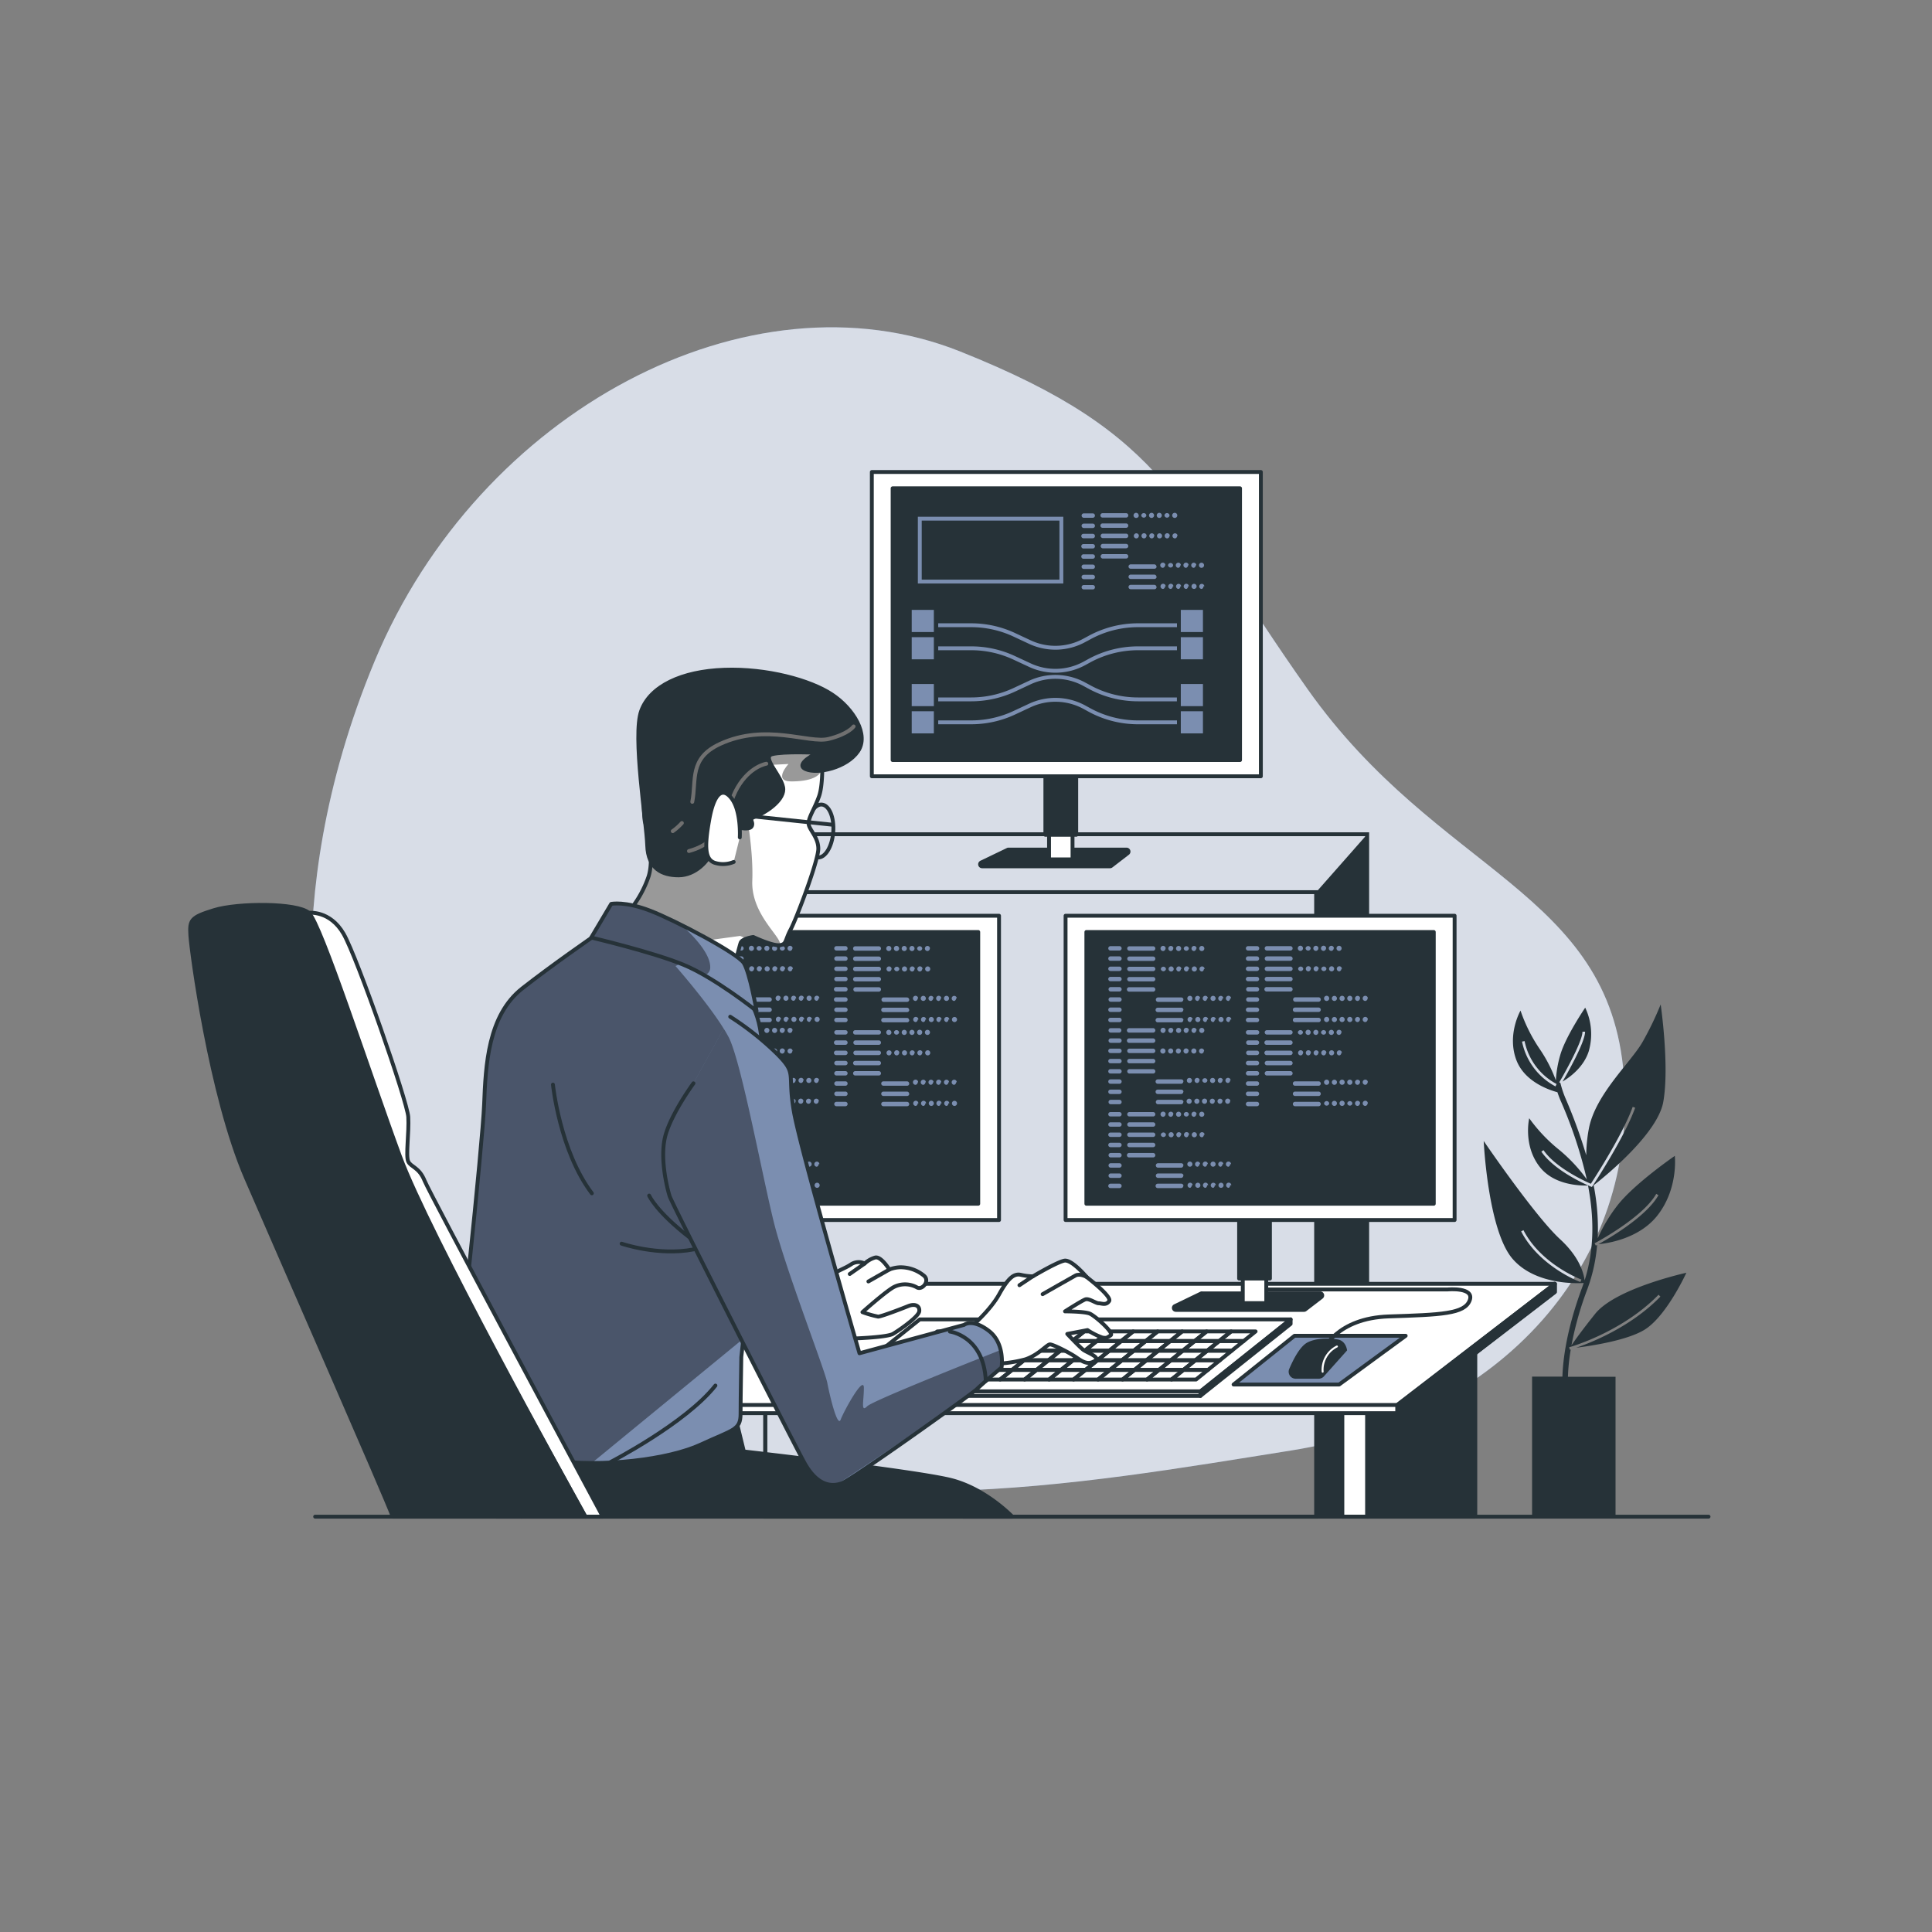 <svg xmlns="http://www.w3.org/2000/svg" xmlns:xlink="http://www.w3.org/1999/xlink" viewBox="0 0 500 500"><rect x="0" y="0" width="500" height="500" fill="#808080" stroke="none"/><defs><clipPath id="freepik--clip-path--inject-2"><path d="M212.75,195.81s.38,7-.78,10.26-2.71,5.42-2.71,7,2.52,3.49,2.52,6.58-5.61,18-7.16,20.9-1,3.87-2.9,4.06-6.77-2.12-6.77-2.12-2.91.38-3.29,1.54-1.36,5.23-1.36,5.23l-28.25-12.58a28.26,28.26,0,0,0,5.81-9.87c1.74-5.61-1-14.32-1-14.32s-2.71-20.31,9.67-26.12,30.38-2.13,33.29.78S212.75,195.81,212.75,195.81Z" style="fill:#fff;stroke:#263238;stroke-linecap:round;stroke-linejoin:round"></path></clipPath><clipPath id="freepik--clip-path-2--inject-2"><path d="M156.25,240.51l-.71.49c-2.72,1.87-12.76,8.83-20.38,14.8-8.9,7-9.48,19.93-9.87,30s-6.88,72.7-8.43,80.44,12.3,9.72,25.65,11.66,30.57-.19,38.89-4.06,10.26-3.68,10.26-7.94.19-13.93.19-14.7,6-48.18,5.61-62.11.78-21.48-2.51-28.45-11.61-12.38-22.64-16.06S156.25,240.51,156.25,240.51Z" style="fill:#7B8EB0;stroke:#263238;stroke-linecap:round;stroke-linejoin:round"></path></clipPath><clipPath id="freepik--clip-path-3--inject-2"><path d="M158.18,233.93,153,242.64s15.67,3.68,23.8,7,19,12,19,12-1.74-9.87-3.29-12.38-17.61-11-24.19-13.55S158.18,233.93,158.18,233.93Z" style="fill:#7B8EB0;stroke:#263238;stroke-linecap:round;stroke-linejoin:round"></path></clipPath><clipPath id="freepik--clip-path-4--inject-2"><path d="M179.47,280.36s-5.42,7.36-7.16,13.17.38,14.12,1,16.06,31.53,62.88,34.82,68.88,7,6.38,9.68,5.42,33.86-23.22,35-24.38,6.39-5.61,6.39-5.61,1-6.2-3.29-9.48-6.39-1.55-6.39-1.55l-27.09,7.35s-15.28-52.63-17-62.69,1-9.48-4.45-14.9a75.81,75.81,0,0,0-12-9.5" style="fill:#7B8EB0;stroke:#263238;stroke-linecap:round;stroke-linejoin:round"></path></clipPath></defs><g id="freepik--background-simple--inject-2"><path d="M84.3,283.67S98.64,341.34,155.2,369s124,15.12,178.92,6.39,89.87-49,86.14-97-48-52.19-81.83-100-35.56-65.74-90-87.45S124,106.19,97,171,84.3,283.67,84.3,283.67Z" style="fill:#7B8EB0"></path><path d="M84.3,283.67S98.64,341.34,155.2,369s124,15.12,178.92,6.39,89.87-49,86.14-97-48-52.19-81.83-100-35.56-65.74-90-87.45S124,106.19,97,171,84.3,283.67,84.3,283.67Z" style="fill:#fff;opacity:0.7"></path></g><g id="freepik--Plants--inject-2"><path d="M412.84,340c-3.62,4.53-5.39,7.05-6.15,8.19a86.42,86.42,0,0,1,4.13-14.6,42.81,42.81,0,0,0,2.51-11.41l-.33.18-.32-.6c.13-.06,12.46-6.61,15.95-12.78l.58.33c-3.15,5.58-12.88,11.22-15.55,12.69,2.53-.24,10.43-1.45,15.13-7.25,5.64-7,4.65-15.61,4.65-15.61s-10.63,7.3-14.95,12.95a40.58,40.58,0,0,0-5,8.39,58.4,58.4,0,0,0-1.05-13.73C416,304,429,293.23,430.45,285.2c1.66-9.3-.67-25.25-.67-25.25a81.91,81.91,0,0,1-4.65,9.64c-3,5.31-12.29,13.62-13.95,22.59a38.79,38.79,0,0,0-.66,6.8,133.53,133.53,0,0,0-5.36-14.71,25.91,25.91,0,0,1-1.33-4h0l-.29-.17c.06-.1,6-10.2,6-13.1h.68c0,2.71-4.57,10.75-5.83,12.91,2.09-1.25,5.49-3.83,6.77-7.83a16,16,0,0,0-.91-11.3s-5.05,7.42-6.43,12.17a28.56,28.56,0,0,0-1.16,6.66,37,37,0,0,0-4.15-8.07,41.57,41.57,0,0,1-5-10s-3.65,6.32-1,13c2.19,5.46,8.4,7.55,10.55,8.13.24.72.5,1.43.79,2.1a113.55,113.55,0,0,1,6.81,20.45,40.75,40.75,0,0,0-7.24-7.72,41.51,41.51,0,0,1-7.66-8.1s-1.67,7.1,2.8,12.69c3.66,4.57,10.16,4.79,12.42,4.72,1.54,8.05,1.71,16.45-.89,24.56-.17-1.57-1.12-5.86-6.34-10.66-6.58-6.05-19.77-25.42-19.77-25.42s1.06,22.86,7.37,30.38c5.79,6.88,16.72,6.48,18.51,6.37-.12.35-.24.71-.37,1.07-4.16,11.17-5,19-5.14,23.16h-7.85v36.21h21.6V356.3H405.78a52.06,52.06,0,0,1,.73-7.05l-.23.07-.18-.66c.14,0,13.67-3.85,23.13-13.58l.48.48c-7.63,7.85-17.86,11.89-21.79,13.23,3.9-.48,13.44-1.92,17.88-4.78,5.64-3.66,10.63-14.62,10.63-14.62S418.16,333.38,412.84,340Zm-10.28-58.84a16.92,16.92,0,0,1-8.66-11.6l.66-.13a16.23,16.23,0,0,0,8.28,11.11Zm9.56,25.8-.15.23-.25-.1c-.38-.15-9.22-3.79-12.82-9.05l.56-.38c3.15,4.6,10.76,8.05,12.25,8.7,1.15-1.76,8.33-12.9,10.83-19.91l.64.23C420.45,294.36,412.21,306.86,412.12,307ZM409,331.78c-.11,0-10.64-4-15.33-13.1l.6-.31c4.57,8.87,14.86,12.74,15,12.78Z" style="fill:#263238"></path></g><g id="freepik--Table--inject-2"><rect x="198.05" y="215.9" width="155.78" height="176.61" style="fill:none;stroke:#263238;stroke-miterlimit:10"></rect><rect x="198.05" y="230.89" width="142.56" height="161.62" style="fill:none;stroke:#263238;stroke-miterlimit:10"></rect><polygon points="340.62 230.89 353.84 215.9 353.84 392.51 340.62 392.51 340.62 230.89" style="fill:#263238"></polygon><rect x="347.4" y="359.98" width="6.44" height="32.54" style="fill:#fff;stroke:#263238;stroke-linecap:round;stroke-linejoin:round"></rect><polygon points="381.81 392.51 381.81 337.43 353.84 359.98 353.84 392.51 381.81 392.51" style="fill:#263238;stroke:#263238;stroke-linecap:round;stroke-linejoin:round"></polygon><rect x="128.44" y="359.98" width="6.44" height="32.54" style="fill:#fff;stroke:#263238;stroke-linecap:round;stroke-linejoin:round"></rect><polygon points="162.85 392.51 162.85 337.43 134.88 359.98 134.88 392.51 162.85 392.51" style="fill:#263238;stroke:#263238;stroke-linecap:round;stroke-linejoin:round"></polygon><polygon points="361.6 365.73 103.64 365.73 103.54 363.63 402.39 332.25 402.39 334.37 361.6 365.73" style="fill:#fff;stroke:#263238;stroke-linecap:round;stroke-linejoin:round"></polygon><polygon points="361.6 363.61 103.64 363.61 168.72 332.25 402.39 332.25 361.6 363.61" style="fill:#fff;stroke:#263238;stroke-linecap:round;stroke-linejoin:round"></polygon><polygon points="346.57 358.31 319.25 358.31 335.02 345.7 363.79 345.7 346.57 358.31" style="fill:#7B8EB0;stroke:#263238;stroke-linecap:round;stroke-linejoin:round"></polygon><polygon points="361.6 365.73 361.6 363.61 402.39 332.25 402.39 334.37 361.6 365.73" style="fill:#263238;stroke:#263238;stroke-linecap:round;stroke-linejoin:round"></polygon><path d="M327.61,333.71h47.07s7-.65,5.67,2.84-7.41,3.7-20.92,4.14-17,8.71-17,8.71" style="fill:none;stroke:#263238;stroke-linecap:round;stroke-linejoin:round"></path><path d="M346,346.62s-4.44-.79-7.58.78c-2,1-3.73,4.45-4.77,6.89a1.81,1.81,0,0,0,1.67,2.52h5.95a1.81,1.81,0,0,0,1.35-.6l6-6.72S348.39,346.88,346,346.62Z" style="fill:#263238"></path><path d="M342.3,355a6.74,6.74,0,0,1,3.7-6.53" style="fill:none;stroke:#fff;stroke-linecap:round;stroke-linejoin:round;stroke-width:0.5px"></path><polygon points="310.67 360.09 214.7 360.09 238.04 341.46 334.01 341.46 310.67 360.09" style="fill:#fff;stroke:#263238;stroke-linecap:round;stroke-linejoin:round"></polygon><polygon points="334.01 342.63 334.01 341.46 310.67 360.09 310.67 361.25 334.01 342.63" style="fill:none;stroke:#263238;stroke-linecap:round;stroke-linejoin:round"></polygon><rect x="214.7" y="360.09" width="95.97" height="1.17" style="fill:#fff;stroke:#263238;stroke-linecap:round;stroke-linejoin:round"></rect><polygon points="245.99 352.04 242.91 354.53 249.24 354.53 252.33 352.04 245.99 352.04" style="fill:none;stroke:#263238;stroke-linecap:round;stroke-linejoin:round"></polygon><polygon points="252.33 352.04 249.24 354.53 255.58 354.53 258.66 352.04 252.33 352.04" style="fill:none;stroke:#263238;stroke-linecap:round;stroke-linejoin:round"></polygon><polygon points="239.65 352.04 236.57 354.53 242.91 354.53 245.99 352.04 239.65 352.04" style="fill:none;stroke:#263238;stroke-linecap:round;stroke-linejoin:round"></polygon><polygon points="249.07 349.55 242.74 349.55 239.65 352.04 245.99 352.04 249.07 349.55" style="fill:none;stroke:#263238;stroke-linecap:round;stroke-linejoin:round"></polygon><polygon points="255.41 349.55 258.5 347.06 252.16 347.06 249.07 349.55 255.41 349.55" style="fill:none;stroke:#263238;stroke-linecap:round;stroke-linejoin:round"></polygon><polygon points="252.16 347.06 245.82 347.06 242.74 349.55 249.07 349.55 252.16 347.06" style="fill:none;stroke:#263238;stroke-linecap:round;stroke-linejoin:round"></polygon><polygon points="258.66 352.04 255.58 354.53 261.92 354.53 265 352.04 258.66 352.04" style="fill:none;stroke:#263238;stroke-linecap:round;stroke-linejoin:round"></polygon><polygon points="290.35 352.04 287.26 354.53 293.6 354.53 296.69 352.04 290.35 352.04" style="fill:none;stroke:#263238;stroke-linecap:round;stroke-linejoin:round"></polygon><polygon points="261.75 349.55 264.83 347.06 258.5 347.06 255.41 349.55 261.75 349.55" style="fill:none;stroke:#263238;stroke-linecap:round;stroke-linejoin:round"></polygon><polygon points="265 352.04 261.92 354.53 268.25 354.53 271.34 352.04 265 352.04" style="fill:none;stroke:#263238;stroke-linecap:round;stroke-linejoin:round"></polygon><polygon points="299.94 354.53 306.27 354.53 309.36 352.04 303.02 352.04 299.94 354.53" style="fill:none;stroke:#263238;stroke-linecap:round;stroke-linejoin:round"></polygon><polygon points="303.02 352.04 309.36 352.04 312.44 349.55 306.11 349.55 303.02 352.04" style="fill:none;stroke:#263238;stroke-linecap:round;stroke-linejoin:round"></polygon><polygon points="296.69 352.04 293.6 354.53 299.94 354.53 303.02 352.04 296.69 352.04" style="fill:none;stroke:#263238;stroke-linecap:round;stroke-linejoin:round"></polygon><polygon points="284.01 352.04 280.93 354.53 287.26 354.53 290.35 352.04 284.01 352.04" style="fill:none;stroke:#263238;stroke-linecap:round;stroke-linejoin:round"></polygon><polygon points="271.34 352.04 268.25 354.53 274.59 354.53 277.68 352.04 271.34 352.04" style="fill:none;stroke:#263238;stroke-linecap:round;stroke-linejoin:round"></polygon><polygon points="277.68 352.04 274.59 354.53 280.93 354.53 284.01 352.04 277.68 352.04" style="fill:none;stroke:#263238;stroke-linecap:round;stroke-linejoin:round"></polygon><polygon points="287.1 349.55 290.18 347.06 283.84 347.06 280.76 349.55 287.1 349.55" style="fill:none;stroke:#263238;stroke-linecap:round;stroke-linejoin:round"></polygon><polygon points="293.43 349.55 290.35 352.04 296.69 352.04 299.77 349.55 293.43 349.55" style="fill:none;stroke:#263238;stroke-linecap:round;stroke-linejoin:round"></polygon><polygon points="280.76 349.55 277.68 352.04 284.01 352.04 287.1 349.55 280.76 349.55" style="fill:none;stroke:#263238;stroke-linecap:round;stroke-linejoin:round"></polygon><polygon points="268.08 349.55 265 352.04 271.34 352.04 274.42 349.55 268.08 349.55" style="fill:none;stroke:#263238;stroke-linecap:round;stroke-linejoin:round"></polygon><polygon points="287.1 349.55 284.01 352.04 290.35 352.04 293.43 349.55 287.1 349.55" style="fill:none;stroke:#263238;stroke-linecap:round;stroke-linejoin:round"></polygon><polygon points="268.08 349.55 271.17 347.06 264.83 347.06 261.75 349.55 268.08 349.55" style="fill:none;stroke:#263238;stroke-linecap:round;stroke-linejoin:round"></polygon><polygon points="249.07 349.55 245.99 352.04 252.33 352.04 255.41 349.55 249.07 349.55" style="fill:none;stroke:#263238;stroke-linecap:round;stroke-linejoin:round"></polygon><polygon points="261.75 349.55 258.66 352.04 265 352.04 268.08 349.55 261.75 349.55" style="fill:none;stroke:#263238;stroke-linecap:round;stroke-linejoin:round"></polygon><polygon points="255.41 349.55 252.33 352.04 258.66 352.04 261.75 349.55 255.41 349.55" style="fill:none;stroke:#263238;stroke-linecap:round;stroke-linejoin:round"></polygon><polygon points="274.42 349.55 271.34 352.04 277.68 352.04 280.76 349.55 274.42 349.55" style="fill:none;stroke:#263238;stroke-linecap:round;stroke-linejoin:round"></polygon><polygon points="280.76 349.55 283.84 347.06 277.51 347.06 274.42 349.55 280.76 349.55" style="fill:none;stroke:#263238;stroke-linecap:round;stroke-linejoin:round"></polygon><polygon points="306.11 349.55 312.44 349.55 315.53 347.06 309.19 347.06 306.11 349.55" style="fill:none;stroke:#263238;stroke-linecap:round;stroke-linejoin:round"></polygon><polygon points="274.42 349.55 277.51 347.06 271.17 347.06 268.08 349.55 274.42 349.55" style="fill:none;stroke:#263238;stroke-linecap:round;stroke-linejoin:round"></polygon><polygon points="299.77 349.55 302.85 347.06 296.52 347.06 293.43 349.55 299.77 349.55" style="fill:none;stroke:#263238;stroke-linecap:round;stroke-linejoin:round"></polygon><polygon points="306.11 349.55 309.19 347.06 302.85 347.06 299.77 349.55 306.11 349.55" style="fill:none;stroke:#263238;stroke-linecap:round;stroke-linejoin:round"></polygon><polygon points="296.69 352.04 303.02 352.04 306.11 349.55 299.77 349.55 296.69 352.04" style="fill:none;stroke:#263238;stroke-linecap:round;stroke-linejoin:round"></polygon><polygon points="293.43 349.55 296.52 347.06 290.18 347.06 287.1 349.55 293.43 349.55" style="fill:none;stroke:#263238;stroke-linecap:round;stroke-linejoin:round"></polygon><polygon points="274.59 354.53 271.51 357.02 277.84 357.02 280.93 354.53 274.59 354.53" style="fill:none;stroke:#263238;stroke-linecap:round;stroke-linejoin:round"></polygon><polygon points="280.93 354.53 277.84 357.02 284.18 357.02 287.26 354.53 280.93 354.53" style="fill:none;stroke:#263238;stroke-linecap:round;stroke-linejoin:round"></polygon><polygon points="268.25 354.53 265.17 357.02 271.51 357.02 274.59 354.53 268.25 354.53" style="fill:none;stroke:#263238;stroke-linecap:round;stroke-linejoin:round"></polygon><polygon points="287.26 354.53 284.18 357.02 290.52 357.02 293.6 354.53 287.26 354.53" style="fill:none;stroke:#263238;stroke-linecap:round;stroke-linejoin:round"></polygon><polygon points="261.92 354.53 258.83 357.02 265.17 357.02 268.25 354.53 261.92 354.53" style="fill:none;stroke:#263238;stroke-linecap:round;stroke-linejoin:round"></polygon><polygon points="255.58 354.53 252.5 357.02 258.83 357.02 261.92 354.53 255.58 354.53" style="fill:none;stroke:#263238;stroke-linecap:round;stroke-linejoin:round"></polygon><polygon points="293.6 354.53 290.52 357.02 296.85 357.02 299.94 354.53 293.6 354.53" style="fill:none;stroke:#263238;stroke-linecap:round;stroke-linejoin:round"></polygon><polygon points="242.91 354.53 239.82 357.02 246.16 357.02 249.24 354.53 242.91 354.53" style="fill:none;stroke:#263238;stroke-linecap:round;stroke-linejoin:round"></polygon><polygon points="249.24 354.53 246.16 357.02 252.5 357.02 255.58 354.53 249.24 354.53" style="fill:none;stroke:#263238;stroke-linecap:round;stroke-linejoin:round"></polygon><polygon points="309.36 352.04 315.7 352.04 318.78 349.55 312.44 349.55 309.36 352.04" style="fill:none;stroke:#263238;stroke-linecap:round;stroke-linejoin:round"></polygon><polygon points="318.61 344.57 315.53 347.06 321.86 347.06 324.95 344.57 318.61 344.57" style="fill:none;stroke:#263238;stroke-linecap:round;stroke-linejoin:round"></polygon><polygon points="312.44 349.55 318.78 349.55 321.86 347.06 315.53 347.06 312.44 349.55" style="fill:none;stroke:#263238;stroke-linecap:round;stroke-linejoin:round"></polygon><polygon points="236.57 354.53 233.49 357.02 239.82 357.02 242.91 354.53 236.57 354.53" style="fill:none;stroke:#263238;stroke-linecap:round;stroke-linejoin:round"></polygon><polygon points="299.94 354.53 296.85 357.02 303.19 357.02 306.27 354.53 299.94 354.53" style="fill:none;stroke:#263238;stroke-linecap:round;stroke-linejoin:round"></polygon><polygon points="303.19 357.02 309.53 357.02 312.61 354.53 306.27 354.53 303.19 357.02" style="fill:none;stroke:#263238;stroke-linecap:round;stroke-linejoin:round"></polygon><polygon points="306.27 354.53 312.61 354.53 315.7 352.04 309.36 352.04 306.27 354.53" style="fill:none;stroke:#263238;stroke-linecap:round;stroke-linejoin:round"></polygon><polygon points="242.74 349.55 236.4 349.55 233.32 352.04 239.65 352.04 242.74 349.55" style="fill:none;stroke:#263238;stroke-linecap:round;stroke-linejoin:round"></polygon><polygon points="283.84 347.06 286.93 344.57 280.59 344.57 277.51 347.06 283.84 347.06" style="fill:none;stroke:#263238;stroke-linecap:round;stroke-linejoin:round"></polygon><polygon points="290.18 347.06 293.26 344.57 286.93 344.57 283.84 347.06 290.18 347.06" style="fill:none;stroke:#263238;stroke-linecap:round;stroke-linejoin:round"></polygon><polygon points="277.51 347.06 280.59 344.57 274.25 344.57 271.17 347.06 277.51 347.06" style="fill:none;stroke:#263238;stroke-linecap:round;stroke-linejoin:round"></polygon><polygon points="296.52 347.06 299.6 344.57 293.26 344.57 290.18 347.06 296.52 347.06" style="fill:none;stroke:#263238;stroke-linecap:round;stroke-linejoin:round"></polygon><polygon points="309.19 347.06 312.27 344.57 305.94 344.57 302.85 347.06 309.19 347.06" style="fill:none;stroke:#263238;stroke-linecap:round;stroke-linejoin:round"></polygon><polygon points="302.85 347.06 305.94 344.57 299.6 344.57 296.52 347.06 302.85 347.06" style="fill:none;stroke:#263238;stroke-linecap:round;stroke-linejoin:round"></polygon><polygon points="271.17 347.06 274.25 344.57 267.92 344.57 264.83 347.06 271.17 347.06" style="fill:none;stroke:#263238;stroke-linecap:round;stroke-linejoin:round"></polygon><polygon points="239.65 352.04 233.32 352.04 230.23 354.53 236.57 354.53 239.65 352.04" style="fill:none;stroke:#263238;stroke-linecap:round;stroke-linejoin:round"></polygon><polygon points="245.82 347.06 239.48 347.06 236.4 349.55 242.74 349.55 245.82 347.06" style="fill:none;stroke:#263238;stroke-linecap:round;stroke-linejoin:round"></polygon><polygon points="315.53 347.06 318.61 344.57 312.27 344.57 309.19 347.06 315.53 347.06" style="fill:none;stroke:#263238;stroke-linecap:round;stroke-linejoin:round"></polygon><polygon points="230.23 354.53 227.15 357.02 233.49 357.02 236.57 354.53 230.23 354.53" style="fill:none;stroke:#263238;stroke-linecap:round;stroke-linejoin:round"></polygon><polygon points="248.91 344.57 242.57 344.57 239.48 347.06 245.82 347.06 248.91 344.57" style="fill:none;stroke:#263238;stroke-linecap:round;stroke-linejoin:round"></polygon><polygon points="258.5 347.06 261.58 344.57 255.24 344.57 252.16 347.06 258.5 347.06" style="fill:none;stroke:#263238;stroke-linecap:round;stroke-linejoin:round"></polygon><polygon points="252.16 347.06 255.24 344.57 248.91 344.57 245.82 347.06 252.16 347.06" style="fill:none;stroke:#263238;stroke-linecap:round;stroke-linejoin:round"></polygon><polygon points="264.83 347.06 267.92 344.57 261.58 344.57 258.5 347.06 264.83 347.06" style="fill:none;stroke:#263238;stroke-linecap:round;stroke-linejoin:round"></polygon></g><g id="freepik--device-3--inject-2"><path d="M337.42,339H304.34a.52.52,0,0,1-.23-1l6.8-3.28a.59.59,0,0,1,.23,0h30.54a.53.53,0,0,1,.32.94l-4.26,3.27A.54.54,0,0,1,337.42,339Z" style="fill:#263238;stroke:#263238;stroke-linecap:round;stroke-linejoin:round"></path><rect x="321.63" y="314.07" width="6.08" height="23.17" style="fill:#fff;stroke:#263238;stroke-linecap:round;stroke-linejoin:round"></rect><rect x="320.68" y="314.07" width="7.98" height="16.82" style="fill:#263238;stroke:#263238;stroke-linecap:round;stroke-linejoin:round"></rect><rect x="275.77" y="236.99" width="100.68" height="78.75" style="fill:#fff;stroke:#263238;stroke-linecap:round;stroke-linejoin:round"></rect><rect x="281.15" y="241.2" width="89.91" height="70.33" style="fill:#263238;stroke:#263238;stroke-linecap:round;stroke-linejoin:round"></rect><path d="M289.71,246h-2.32a.57.57,0,0,1-.57-.57.58.58,0,0,1,.57-.57h2.32a.58.58,0,0,1,.57.57A.57.57,0,0,1,289.71,246Zm.57,2.08a.57.57,0,0,0-.57-.57h-2.32a.57.57,0,0,0,0,1.14h2.32A.57.57,0,0,0,290.28,248.12Zm0,2.65a.57.57,0,0,0-.57-.57h-2.32a.57.57,0,0,0-.57.57.58.58,0,0,0,.57.57h2.32A.58.58,0,0,0,290.28,250.77Zm0,2.65a.57.57,0,0,0-.57-.57h-2.32a.57.57,0,0,0-.57.57.58.58,0,0,0,.57.57h2.32A.58.58,0,0,0,290.28,253.42Zm0,2.65a.58.58,0,0,0-.57-.58h-2.32a.58.58,0,0,0,0,1.15h2.32A.58.58,0,0,0,290.28,256.07Zm0,2.64a.58.58,0,0,0-.57-.57h-2.32a.58.58,0,0,0,0,1.15h2.32A.58.58,0,0,0,290.28,258.71Zm0,2.65a.58.58,0,0,0-.57-.57h-2.32a.58.58,0,0,0-.57.57.57.57,0,0,0,.57.57h2.32A.57.57,0,0,0,290.28,261.36Zm0,2.65a.58.58,0,0,0-.57-.57h-2.32a.58.58,0,0,0-.57.57.57.57,0,0,0,.57.57h2.32A.57.57,0,0,0,290.28,264ZM299,245.47a.58.58,0,0,0-.57-.57H292.3a.58.58,0,0,0-.58.57.57.57,0,0,0,.58.57h6.08A.57.57,0,0,0,299,245.47Zm0,2.65a.57.57,0,0,0-.57-.57H292.3a.57.57,0,1,0,0,1.14h6.08A.57.57,0,0,0,299,248.12Zm0,2.65a.57.57,0,0,0-.57-.57H292.3a.57.57,0,0,0-.58.57.58.58,0,0,0,.58.57h6.08A.58.58,0,0,0,299,250.77Zm0,2.65a.57.57,0,0,0-.57-.57H292.3a.57.57,0,0,0-.58.57.58.58,0,0,0,.58.57h6.08A.58.58,0,0,0,299,253.42Zm0,2.65a.58.58,0,0,0-.57-.58H292.3a.58.58,0,1,0,0,1.15h6.08A.58.58,0,0,0,299,256.07Zm7.28,2.64a.57.57,0,0,0-.57-.57h-6.08a.58.58,0,0,0,0,1.15h6.08A.57.57,0,0,0,306.23,258.71Zm0,2.65a.57.57,0,0,0-.57-.57h-6.08a.57.57,0,0,0-.57.57.56.56,0,0,0,.57.57h6.08A.56.56,0,0,0,306.23,261.36Zm0,2.65a.57.57,0,0,0-.57-.57h-6.08a.57.57,0,0,0-.57.57.56.56,0,0,0,.57.57h6.08A.56.56,0,0,0,306.23,264Zm-4.6-18.54a.67.67,0,1,0-.66.66A.67.67,0,0,0,301.63,245.47Zm2,0a.66.66,0,1,0-.66.66A.66.66,0,0,0,303.61,245.47Zm2,0a.66.66,0,0,0-1.32,0,.66.66,0,1,0,1.32,0Zm2,0a.67.67,0,0,0-1.33,0,.67.67,0,0,0,1.33,0Zm2,0a.66.66,0,1,0-.66.66A.66.66,0,0,0,309.57,245.47Zm2,0a.66.66,0,0,0-1.32,0,.66.66,0,0,0,1.32,0Zm-9.93,5.3a.67.67,0,0,0-1.33,0,.67.67,0,0,0,1.33,0Zm2,0a.66.66,0,0,0-1.32,0,.66.66,0,0,0,1.32,0Zm2,0a.66.66,0,1,0-.66.66A.66.66,0,0,0,305.6,250.77Zm2,0a.67.67,0,1,0-.67.66A.66.66,0,0,0,307.59,250.77Zm2,0a.66.66,0,1,0-1.32,0,.66.66,0,1,0,1.32,0Zm2,0a.66.66,0,1,0-.66.66A.66.66,0,0,0,311.56,250.77Zm-3.15,7.61a.66.66,0,1,0-1.32,0,.66.66,0,1,0,1.32,0Zm2,0a.66.66,0,1,0-.66.67A.67.67,0,0,0,310.4,258.38Zm2,0a.67.67,0,1,0-.66.67A.67.67,0,0,0,312.39,258.38Zm2,0a.66.66,0,1,0-1.32,0,.66.66,0,1,0,1.32,0Zm2,0a.66.66,0,1,0-.66.67A.67.67,0,0,0,316.36,258.38Zm2,0a.67.67,0,1,0-.67.67A.67.67,0,0,0,318.35,258.38Zm-9.94,5.47a.66.66,0,1,0-.66.66A.66.66,0,0,0,308.41,263.85Zm2,0a.66.66,0,1,0-1.32,0,.66.66,0,0,0,1.32,0Zm2,0a.67.67,0,1,0-.66.66A.67.67,0,0,0,312.39,263.85Zm2,0a.66.66,0,1,0-.66.66A.66.66,0,0,0,314.37,263.85Zm2,0a.66.66,0,1,0-1.32,0,.66.66,0,0,0,1.32,0Zm2,0a.67.67,0,1,0-.67.66A.67.67,0,0,0,318.35,263.85Z" style="fill:#7B8EB0"></path><path d="M289.71,267.24h-2.32a.58.58,0,0,1,0-1.15h2.32a.58.58,0,0,1,0,1.15Zm.57,2.07a.58.58,0,0,0-.57-.57h-2.32a.58.58,0,0,0,0,1.15h2.32A.58.58,0,0,0,290.28,269.31Zm0,2.65a.58.58,0,0,0-.57-.57h-2.32a.58.58,0,0,0-.57.57.57.57,0,0,0,.57.57h2.32A.57.57,0,0,0,290.28,272Zm0,2.65a.58.58,0,0,0-.57-.57h-2.32a.58.58,0,0,0-.57.57.57.57,0,0,0,.57.57h2.32A.57.57,0,0,0,290.28,274.61Zm0,2.65a.57.57,0,0,0-.57-.57h-2.32a.57.57,0,0,0,0,1.14h2.32A.57.57,0,0,0,290.28,277.26Zm0,2.65a.57.57,0,0,0-.57-.57h-2.32a.57.57,0,0,0,0,1.14h2.32A.57.57,0,0,0,290.28,279.91Zm0,2.65a.57.57,0,0,0-.57-.57h-2.32a.57.57,0,0,0-.57.57.58.58,0,0,0,.57.57h2.32A.58.58,0,0,0,290.28,282.56Zm0,2.65a.58.58,0,0,0-.57-.58h-2.32a.58.58,0,0,0,0,1.15h2.32A.58.58,0,0,0,290.28,285.21ZM299,266.67a.58.58,0,0,0-.57-.58H292.3a.58.58,0,1,0,0,1.15h6.08A.58.58,0,0,0,299,266.67Zm0,2.64a.58.58,0,0,0-.57-.57H292.3a.58.58,0,1,0,0,1.15h6.08A.58.58,0,0,0,299,269.31Zm0,2.65a.58.58,0,0,0-.57-.57H292.3a.58.58,0,0,0-.58.57.57.57,0,0,0,.58.57h6.08A.57.57,0,0,0,299,272Zm0,2.65a.58.58,0,0,0-.57-.57H292.3a.58.58,0,0,0-.58.57.57.57,0,0,0,.58.57h6.08A.57.57,0,0,0,299,274.61Zm0,2.65a.57.57,0,0,0-.57-.57H292.3a.57.57,0,1,0,0,1.14h6.08A.57.57,0,0,0,299,277.26Zm7.28,2.65a.56.56,0,0,0-.57-.57h-6.08a.57.57,0,1,0,0,1.14h6.08A.56.56,0,0,0,306.23,279.91Zm0,2.65a.56.56,0,0,0-.57-.57h-6.08a.56.56,0,0,0-.57.57.57.57,0,0,0,.57.57h6.08A.57.57,0,0,0,306.23,282.56Zm0,2.65a.57.57,0,0,0-.57-.58h-6.08a.58.58,0,0,0,0,1.15h6.08A.57.57,0,0,0,306.23,285.21Zm-4.6-18.54a.67.67,0,1,0-.66.66A.67.67,0,0,0,301.63,266.67Zm2,0a.66.66,0,1,0-.66.66A.66.66,0,0,0,303.61,266.67Zm2,0a.66.66,0,1,0-1.32,0,.66.66,0,0,0,1.32,0Zm2,0a.67.67,0,1,0-.67.66A.67.67,0,0,0,307.59,266.67Zm2,0a.66.66,0,1,0-.66.66A.66.66,0,0,0,309.57,266.67Zm2,0a.66.66,0,1,0-1.32,0,.66.66,0,0,0,1.32,0ZM301.63,272a.67.67,0,1,0-.66.67A.67.67,0,0,0,301.63,272Zm2,0a.66.66,0,1,0-1.32,0,.66.66,0,1,0,1.32,0Zm2,0a.66.66,0,1,0-.66.67A.67.67,0,0,0,305.6,272Zm2,0a.67.67,0,1,0-.67.67A.67.67,0,0,0,307.59,272Zm2,0a.66.66,0,1,0-1.32,0,.66.66,0,1,0,1.32,0Zm2,0a.66.66,0,1,0-.66.67A.67.67,0,0,0,311.56,272Zm-3.15,7.62a.66.66,0,1,0-1.32,0,.66.66,0,0,0,1.32,0Zm2,0a.66.66,0,1,0-.66.66A.66.66,0,0,0,310.4,279.58Zm2,0a.67.67,0,0,0-1.33,0,.67.67,0,0,0,1.33,0Zm2,0a.66.66,0,1,0-1.32,0,.66.66,0,1,0,1.32,0Zm2,0a.66.66,0,1,0-.66.66A.66.66,0,0,0,316.36,279.58Zm2,0a.67.67,0,1,0-.67.66A.66.66,0,0,0,318.35,279.58ZM308.41,285a.66.66,0,1,0-.66.66A.65.65,0,0,0,308.41,285Zm2,0a.66.66,0,1,0-.66.66A.66.66,0,0,0,310.4,285Zm2,0a.67.67,0,1,0-.66.66A.66.66,0,0,0,312.39,285Zm2,0a.66.66,0,1,0-.66.66A.65.65,0,0,0,314.37,285Zm2,0a.66.66,0,1,0-.66.66A.66.66,0,0,0,316.36,285Zm2,0a.67.67,0,1,0-.67.66A.66.66,0,0,0,318.35,285Z" style="fill:#7B8EB0"></path><path d="M289.71,288.94h-2.32a.57.57,0,0,1-.57-.57.58.58,0,0,1,.57-.57h2.32a.58.58,0,0,1,.57.57A.57.57,0,0,1,289.71,288.94Zm.57,2.08a.57.57,0,0,0-.57-.57h-2.32a.57.57,0,0,0,0,1.14h2.32A.57.57,0,0,0,290.28,291Zm0,2.65a.57.57,0,0,0-.57-.57h-2.32a.57.57,0,0,0-.57.57.58.58,0,0,0,.57.57h2.32A.58.58,0,0,0,290.28,293.67Zm0,2.65a.57.57,0,0,0-.57-.57h-2.32a.57.57,0,0,0-.57.57.58.58,0,0,0,.57.57h2.32A.58.58,0,0,0,290.28,296.32Zm0,2.65a.58.58,0,0,0-.57-.58h-2.32a.58.58,0,0,0,0,1.15h2.32A.58.58,0,0,0,290.28,299Zm0,2.65a.58.58,0,0,0-.57-.58h-2.32a.58.58,0,0,0,0,1.15h2.32A.58.58,0,0,0,290.28,301.62Zm0,2.64a.58.58,0,0,0-.57-.57h-2.32a.58.58,0,0,0,0,1.15h2.32A.58.58,0,0,0,290.28,304.26Zm0,2.65a.58.58,0,0,0-.57-.57h-2.32a.58.58,0,0,0-.57.57.57.57,0,0,0,.57.57h2.32A.57.57,0,0,0,290.28,306.91ZM299,288.37a.58.58,0,0,0-.57-.57H292.3a.58.58,0,0,0-.58.57.57.57,0,0,0,.58.57h6.08A.57.57,0,0,0,299,288.37Zm0,2.65a.57.57,0,0,0-.57-.57H292.3a.57.57,0,1,0,0,1.14h6.08A.57.57,0,0,0,299,291Zm0,2.65a.57.57,0,0,0-.57-.57H292.3a.57.57,0,0,0-.58.57.58.58,0,0,0,.58.57h6.08A.58.58,0,0,0,299,293.67Zm0,2.65a.57.57,0,0,0-.57-.57H292.3a.57.57,0,0,0-.58.57.58.58,0,0,0,.58.57h6.08A.58.58,0,0,0,299,296.32Zm0,2.65a.58.58,0,0,0-.57-.58H292.3a.58.58,0,1,0,0,1.15h6.08A.58.58,0,0,0,299,299Zm7.28,2.65a.57.57,0,0,0-.57-.58h-6.08a.58.58,0,0,0,0,1.15h6.08A.57.57,0,0,0,306.23,301.62Zm0,2.64a.57.57,0,0,0-.57-.57h-6.08a.58.58,0,0,0,0,1.15h6.08A.57.57,0,0,0,306.23,304.26Zm0,2.65a.57.57,0,0,0-.57-.57h-6.08a.57.57,0,0,0-.57.57.56.56,0,0,0,.57.57h6.08A.56.56,0,0,0,306.23,306.91Zm-4.6-18.54a.67.67,0,1,0-.66.66A.67.67,0,0,0,301.63,288.37Zm2,0a.66.66,0,1,0-.66.66A.66.66,0,0,0,303.61,288.37Zm2,0a.66.66,0,1,0-1.32,0,.66.66,0,0,0,1.32,0Zm2,0a.67.67,0,0,0-1.33,0,.67.67,0,0,0,1.33,0Zm2,0a.66.66,0,1,0-.66.66A.66.66,0,0,0,309.57,288.37Zm2,0a.66.66,0,0,0-1.32,0,.66.66,0,0,0,1.32,0Zm-9.93,5.3a.67.67,0,0,0-1.33,0,.67.67,0,0,0,1.33,0Zm2,0a.66.66,0,0,0-1.32,0,.66.66,0,0,0,1.32,0Zm2,0a.66.66,0,1,0-.66.66A.66.66,0,0,0,305.6,293.67Zm2,0a.67.67,0,1,0-.67.66A.66.66,0,0,0,307.59,293.67Zm2,0a.66.66,0,0,0-1.32,0,.66.66,0,0,0,1.32,0Zm2,0a.66.66,0,1,0-.66.66A.66.66,0,0,0,311.56,293.67Zm-3.15,7.61a.66.66,0,1,0-1.32,0,.66.66,0,1,0,1.32,0Zm2,0a.66.66,0,1,0-.66.67A.67.67,0,0,0,310.4,301.28Zm2,0a.67.67,0,1,0-.66.67A.67.67,0,0,0,312.39,301.28Zm2,0a.66.66,0,1,0-1.32,0,.66.66,0,1,0,1.32,0Zm2,0a.66.66,0,1,0-.66.67A.67.67,0,0,0,316.36,301.28Zm2,0a.67.67,0,1,0-.67.67A.67.67,0,0,0,318.35,301.28Zm-9.94,5.47a.66.66,0,1,0-.66.66A.66.66,0,0,0,308.41,306.75Zm2,0a.66.66,0,1,0-1.32,0,.66.66,0,0,0,1.32,0Zm2,0a.67.67,0,1,0-.66.66A.67.67,0,0,0,312.39,306.75Zm2,0a.66.66,0,1,0-.66.66A.66.66,0,0,0,314.37,306.75Zm2,0a.66.66,0,1,0-1.32,0,.66.66,0,1,0,1.32,0Zm2,0a.67.67,0,1,0-.67.66A.67.67,0,0,0,318.35,306.75Z" style="fill:#7B8EB0"></path><path d="M325.29,246H323a.57.57,0,0,1-.57-.57.58.58,0,0,1,.57-.57h2.32a.57.57,0,0,1,.57.57A.56.56,0,0,1,325.29,246Zm.57,2.08a.56.56,0,0,0-.57-.57H323a.57.57,0,1,0,0,1.14h2.32A.56.56,0,0,0,325.86,248.12Zm0,2.65a.56.56,0,0,0-.57-.57H323a.57.57,0,0,0-.57.57.58.58,0,0,0,.57.57h2.32A.57.57,0,0,0,325.86,250.77Zm0,2.65a.56.56,0,0,0-.57-.57H323a.57.57,0,0,0-.57.57.58.58,0,0,0,.57.57h2.32A.57.57,0,0,0,325.86,253.42Zm0,2.65a.57.57,0,0,0-.57-.58H323a.58.58,0,0,0,0,1.15h2.32A.57.57,0,0,0,325.86,256.07Zm0,2.64a.57.57,0,0,0-.57-.57H323a.58.58,0,0,0,0,1.15h2.32A.57.57,0,0,0,325.86,258.71Zm0,2.65a.57.57,0,0,0-.57-.57H323a.58.58,0,0,0-.57.57.57.57,0,0,0,.57.57h2.32A.56.56,0,0,0,325.86,261.36Zm0,2.65a.57.57,0,0,0-.57-.57H323a.58.58,0,0,0-.57.57.57.57,0,0,0,.57.57h2.32A.56.56,0,0,0,325.86,264Zm8.67-18.54a.57.57,0,0,0-.57-.57h-6.08a.58.58,0,0,0-.58.57.57.57,0,0,0,.58.57H334A.56.56,0,0,0,334.53,245.47Zm0,2.65a.56.56,0,0,0-.57-.57h-6.08a.57.57,0,1,0,0,1.14H334A.56.56,0,0,0,334.53,248.12Zm0,2.65a.56.56,0,0,0-.57-.57h-6.08a.57.57,0,0,0-.58.57.58.58,0,0,0,.58.57H334A.57.57,0,0,0,334.53,250.77Zm0,2.65a.56.56,0,0,0-.57-.57h-6.08a.57.57,0,0,0-.58.57.58.58,0,0,0,.58.57H334A.57.57,0,0,0,334.53,253.42Zm0,2.65a.57.57,0,0,0-.57-.58h-6.08a.58.58,0,1,0,0,1.15H334A.57.57,0,0,0,334.53,256.07Zm7.29,2.64a.58.58,0,0,0-.58-.57h-6.08a.58.58,0,0,0,0,1.15h6.08A.58.58,0,0,0,341.82,258.71Zm0,2.65a.58.58,0,0,0-.58-.57h-6.08a.57.57,0,0,0-.57.57.56.56,0,0,0,.57.57h6.08A.57.57,0,0,0,341.82,261.36Zm0,2.65a.58.58,0,0,0-.58-.57h-6.08a.57.57,0,0,0-.57.57.56.56,0,0,0,.57.57h6.08A.57.57,0,0,0,341.82,264Zm-4.61-18.54a.67.67,0,1,0-.66.66A.67.67,0,0,0,337.21,245.47Zm2,0a.67.67,0,0,0-1.33,0,.67.67,0,0,0,1.33,0Zm2,0a.66.66,0,1,0-.66.66A.66.66,0,0,0,341.18,245.47Zm2,0a.67.67,0,1,0-.66.66A.67.67,0,0,0,343.17,245.47Zm2,0a.66.66,0,1,0-.66.66A.66.66,0,0,0,345.15,245.47Zm2,0a.66.66,0,1,0-1.32,0,.66.66,0,1,0,1.32,0Zm-9.93,5.3a.67.67,0,0,0-1.33,0,.67.67,0,0,0,1.33,0Zm2,0a.67.67,0,1,0-.67.66A.66.66,0,0,0,339.2,250.77Zm2,0a.66.66,0,1,0-.66.66A.65.65,0,0,0,341.18,250.77Zm2,0a.67.67,0,0,0-1.33,0,.67.67,0,0,0,1.33,0Zm2,0a.66.66,0,1,0-1.32,0,.66.66,0,1,0,1.32,0Zm2,0a.66.66,0,1,0-.66.66A.66.66,0,0,0,347.14,250.77ZM344,258.38a.67.67,0,1,0-.67.67A.67.67,0,0,0,344,258.38Zm2,0a.66.66,0,1,0-.66.67A.66.66,0,0,0,346,258.38Zm2,0a.67.67,0,1,0-.66.67A.67.67,0,0,0,348,258.38Zm2,0a.67.67,0,1,0-.67.67A.67.67,0,0,0,350,258.38Zm2,0a.66.66,0,1,0-.66.67A.66.66,0,0,0,351.94,258.38Zm2,0a.67.67,0,1,0-.66.67A.67.67,0,0,0,353.93,258.38ZM344,263.85a.67.67,0,1,0-.67.66A.67.67,0,0,0,344,263.85Zm2,0a.66.66,0,1,0-.66.66A.66.66,0,0,0,346,263.85Zm2,0a.67.67,0,1,0-.66.66A.67.67,0,0,0,348,263.85Zm2,0a.67.67,0,1,0-.67.66A.67.67,0,0,0,350,263.85Zm2,0a.66.66,0,1,0-.66.66A.66.66,0,0,0,351.94,263.85Zm2,0a.67.67,0,1,0-.66.66A.67.67,0,0,0,353.93,263.85Z" style="fill:#7B8EB0"></path><path d="M325.29,267.75H323a.58.58,0,0,1-.57-.57.57.57,0,0,1,.57-.57h2.32a.56.56,0,0,1,.57.57A.57.57,0,0,1,325.29,267.75Zm.57,2.08a.57.57,0,0,0-.57-.58H323a.58.58,0,0,0,0,1.15h2.32A.57.57,0,0,0,325.86,269.83Zm0,2.64a.57.57,0,0,0-.57-.57H323a.58.58,0,0,0,0,1.15h2.32A.57.57,0,0,0,325.86,272.47Zm0,2.65a.57.57,0,0,0-.57-.57H323a.58.58,0,0,0-.57.57.57.57,0,0,0,.57.57h2.32A.56.56,0,0,0,325.86,275.12Zm0,2.65a.57.57,0,0,0-.57-.57H323a.58.58,0,0,0-.57.57.57.57,0,0,0,.57.57h2.32A.56.56,0,0,0,325.86,277.77Zm0,2.65a.56.56,0,0,0-.57-.57H323a.57.57,0,1,0,0,1.14h2.32A.56.56,0,0,0,325.86,280.42Zm0,2.65a.56.56,0,0,0-.57-.57H323a.57.57,0,1,0,0,1.14h2.32A.56.56,0,0,0,325.86,283.07Zm0,2.65a.56.56,0,0,0-.57-.57H323a.57.57,0,0,0-.57.57.58.58,0,0,0,.57.57h2.32A.57.57,0,0,0,325.86,285.72Zm8.67-18.54a.56.56,0,0,0-.57-.57h-6.08a.57.57,0,0,0-.58.57.58.58,0,0,0,.58.57H334A.57.57,0,0,0,334.53,267.18Zm0,2.65a.57.57,0,0,0-.57-.58h-6.08a.58.58,0,1,0,0,1.15H334A.57.57,0,0,0,334.53,269.83Zm0,2.64a.57.57,0,0,0-.57-.57h-6.08a.58.58,0,1,0,0,1.15H334A.57.57,0,0,0,334.53,272.47Zm0,2.65a.57.57,0,0,0-.57-.57h-6.08a.58.58,0,0,0-.58.57.57.57,0,0,0,.58.57H334A.56.56,0,0,0,334.53,275.12Zm0,2.65a.57.57,0,0,0-.57-.57h-6.08a.58.58,0,0,0-.58.57.57.57,0,0,0,.58.57H334A.56.56,0,0,0,334.53,277.77Zm7.29,2.65a.57.57,0,0,0-.58-.57h-6.08a.57.57,0,1,0,0,1.14h6.08A.57.57,0,0,0,341.82,280.42Zm0,2.65a.57.57,0,0,0-.58-.57h-6.08a.57.57,0,1,0,0,1.14h6.08A.57.57,0,0,0,341.82,283.07Zm0,2.65a.57.57,0,0,0-.58-.57h-6.08a.56.56,0,0,0-.57.57.57.57,0,0,0,.57.57h6.08A.58.58,0,0,0,341.82,285.72Zm-4.61-18.54a.67.67,0,0,0-1.33,0,.67.67,0,0,0,1.33,0Zm2,0a.67.67,0,1,0-.67.66A.66.66,0,0,0,339.2,267.18Zm2,0a.66.66,0,1,0-.66.66A.65.65,0,0,0,341.18,267.18Zm2,0a.67.67,0,0,0-1.33,0,.67.67,0,0,0,1.33,0Zm2,0a.66.66,0,0,0-1.32,0,.66.66,0,0,0,1.32,0Zm2,0a.66.66,0,1,0-.66.66A.66.66,0,0,0,347.14,267.18Zm-9.93,5.29a.67.67,0,1,0-.66.67A.67.67,0,0,0,337.21,272.47Zm2,0a.67.67,0,1,0-.67.67A.67.67,0,0,0,339.2,272.47Zm2,0a.66.66,0,1,0-.66.67A.66.66,0,0,0,341.18,272.47Zm2,0a.67.67,0,1,0-.66.67A.67.67,0,0,0,343.17,272.47Zm2,0a.66.66,0,0,0-1.32,0,.66.66,0,1,0,1.32,0Zm2,0a.66.66,0,1,0-.66.67A.67.67,0,0,0,347.14,272.47ZM344,280.09a.67.67,0,1,0-.67.66A.66.66,0,0,0,344,280.09Zm2,0a.66.66,0,1,0-.66.66A.65.65,0,0,0,346,280.09Zm2,0a.67.67,0,1,0-.66.66A.66.66,0,0,0,348,280.09Zm2,0a.67.67,0,1,0-.67.66A.66.66,0,0,0,350,280.09Zm2,0a.66.66,0,1,0-.66.66A.65.65,0,0,0,351.94,280.09Zm2,0a.67.67,0,1,0-.66.66A.66.66,0,0,0,353.93,280.09ZM344,285.55a.67.67,0,0,0-1.33,0,.67.67,0,0,0,1.33,0Zm2,0a.66.66,0,1,0-.66.66A.66.66,0,0,0,346,285.55Zm2,0a.67.67,0,1,0-.66.66A.67.67,0,0,0,348,285.55Zm2,0a.67.67,0,0,0-1.33,0,.67.67,0,0,0,1.33,0Zm2,0a.66.66,0,1,0-.66.66A.66.66,0,0,0,351.94,285.55Zm2,0a.67.67,0,1,0-.66.66A.67.67,0,0,0,353.93,285.55Z" style="fill:#7B8EB0"></path></g><g id="freepik--device-2--inject-2"><path d="M287.27,224.2H254.2a.52.52,0,0,1-.23-1l6.8-3.27a.43.43,0,0,1,.22-.06h30.55a.52.52,0,0,1,.31.94l-4.26,3.28A.51.51,0,0,1,287.27,224.2Z" style="fill:#263238;stroke:#263238;stroke-linecap:round;stroke-linejoin:round"></path><rect x="271.49" y="199.23" width="6.08" height="23.17" style="fill:#fff;stroke:#263238;stroke-linecap:round;stroke-linejoin:round"></rect><rect x="270.54" y="199.23" width="7.99" height="16.82" style="fill:#263238;stroke:#263238;stroke-linecap:round;stroke-linejoin:round"></rect><rect x="225.63" y="122.15" width="100.68" height="78.75" style="fill:#fff;stroke:#263238;stroke-linecap:round;stroke-linejoin:round"></rect><rect x="231.01" y="126.37" width="89.91" height="70.33" style="fill:#263238;stroke:#263238;stroke-linecap:round;stroke-linejoin:round"></rect><rect x="238.04" y="134.23" width="36.64" height="16.28" style="fill:none;stroke:#7B8EB0;stroke-miterlimit:10"></rect><path d="M242.81,161.81h8.54a26.37,26.37,0,0,1,11.15,2.48l4,1.87a15.64,15.64,0,0,0,14.19-.47l1.15-.62a26.24,26.24,0,0,1,12.67-3.26h10.09" style="fill:none;stroke:#7B8EB0;stroke-miterlimit:10"></path><path d="M242.81,167.78h8.54a26.22,26.22,0,0,1,11.15,2.48l4,1.86a15.67,15.67,0,0,0,14.19-.46l1.15-.63a26.34,26.34,0,0,1,12.67-3.25h10.09" style="fill:none;stroke:#7B8EB0;stroke-miterlimit:10"></path><path d="M242.81,186.94h8.54a26.37,26.37,0,0,0,11.15-2.48l4-1.87a15.67,15.67,0,0,1,14.19.46l1.15.63a26.24,26.24,0,0,0,12.67,3.26h10.09" style="fill:none;stroke:#7B8EB0;stroke-miterlimit:10"></path><path d="M242.81,181h8.54a26.37,26.37,0,0,0,11.15-2.48l4-1.87a15.64,15.64,0,0,1,14.19.47l1.15.62A26.24,26.24,0,0,0,294.49,181h10.09" style="fill:none;stroke:#7B8EB0;stroke-miterlimit:10"></path><rect x="305.59" y="157.84" width="5.73" height="5.73" style="fill:#7B8EB0"></rect><rect x="305.59" y="164.9" width="5.73" height="5.73" style="fill:#7B8EB0"></rect><rect x="305.59" y="177.02" width="5.73" height="5.73" style="fill:#7B8EB0"></rect><rect x="305.59" y="184.07" width="5.73" height="5.73" style="fill:#7B8EB0"></rect><rect x="235.95" y="157.84" width="5.73" height="5.73" style="fill:#7B8EB0"></rect><rect x="235.95" y="164.9" width="5.73" height="5.73" style="fill:#7B8EB0"></rect><rect x="235.95" y="177.02" width="5.73" height="5.73" style="fill:#7B8EB0"></rect><rect x="235.95" y="184.07" width="5.73" height="5.73" style="fill:#7B8EB0"></rect><path d="M282.8,134h-2.31a.57.57,0,1,1,0-1.14h2.31a.57.57,0,1,1,0,1.14Zm.57,2.08a.56.56,0,0,0-.57-.57h-2.31a.57.57,0,0,0-.58.57.58.58,0,0,0,.58.57h2.31A.57.57,0,0,0,283.37,136Zm0,2.65a.57.57,0,0,0-.57-.58h-2.31a.58.58,0,1,0,0,1.15h2.31A.57.57,0,0,0,283.37,138.68Zm0,2.64a.57.57,0,0,0-.57-.57h-2.31a.58.58,0,1,0,0,1.15h2.31A.57.57,0,0,0,283.37,141.32Zm0,2.65a.57.57,0,0,0-.57-.57h-2.31a.58.58,0,1,0,0,1.15h2.31A.57.57,0,0,0,283.37,144Zm0,2.65a.57.57,0,0,0-.57-.57h-2.31a.58.58,0,0,0-.58.57.57.57,0,0,0,.58.57h2.31A.56.56,0,0,0,283.37,146.62Zm0,2.65a.57.57,0,0,0-.57-.57h-2.31a.58.58,0,0,0-.58.57.57.57,0,0,0,.58.57h2.31A.56.56,0,0,0,283.37,149.27Zm0,2.65a.56.56,0,0,0-.57-.57h-2.31a.57.57,0,1,0,0,1.14h2.31A.56.56,0,0,0,283.37,151.92ZM292,133.38a.56.56,0,0,0-.57-.57h-6.08a.57.57,0,0,0,0,1.14h6.08A.56.56,0,0,0,292,133.38Zm0,2.65a.56.56,0,0,0-.57-.57h-6.08a.56.56,0,0,0-.57.57.57.57,0,0,0,.57.57h6.08A.57.57,0,0,0,292,136Zm0,2.65a.57.57,0,0,0-.57-.58h-6.08a.58.58,0,0,0,0,1.15h6.08A.57.57,0,0,0,292,138.68Zm0,2.64a.57.57,0,0,0-.57-.57h-6.08a.58.58,0,0,0,0,1.15h6.08A.57.57,0,0,0,292,141.32Zm0,2.65a.57.57,0,0,0-.57-.57h-6.08a.58.58,0,0,0,0,1.15h6.08A.57.57,0,0,0,292,144Zm7.29,2.65a.58.58,0,0,0-.57-.57h-6.09a.58.58,0,0,0-.57.57.57.57,0,0,0,.57.57h6.09A.57.57,0,0,0,299.33,146.62Zm0,2.65a.58.58,0,0,0-.57-.57h-6.09a.58.58,0,0,0-.57.57.57.57,0,0,0,.57.57h6.09A.57.57,0,0,0,299.33,149.27Zm0,2.65a.57.57,0,0,0-.57-.57h-6.09a.57.57,0,0,0,0,1.14h6.09A.57.57,0,0,0,299.33,151.92Zm-4.61-18.54a.66.66,0,1,0-.66.66A.65.65,0,0,0,294.72,133.38Zm2,0a.67.67,0,0,0-1.33,0,.67.67,0,0,0,1.33,0Zm2,0a.66.66,0,1,0-1.32,0,.66.66,0,1,0,1.32,0Zm2,0a.66.66,0,1,0-.66.66A.66.66,0,0,0,300.68,133.38Zm2,0a.67.67,0,0,0-1.33,0,.67.67,0,0,0,1.33,0Zm2,0a.66.66,0,0,0-1.32,0,.66.66,0,0,0,1.32,0Zm-9.93,5.3a.66.66,0,1,0-.66.66A.66.66,0,0,0,294.72,138.68Zm2,0a.67.67,0,1,0-.66.66A.67.67,0,0,0,296.71,138.68Zm2,0a.66.66,0,1,0-.66.66A.66.66,0,0,0,298.69,138.68Zm2,0a.66.66,0,1,0-1.32,0,.66.66,0,1,0,1.32,0Zm2,0a.67.67,0,1,0-.66.66A.67.67,0,0,0,302.67,138.68Zm2,0a.66.66,0,1,0-.66.66A.66.66,0,0,0,304.65,138.68Zm-3.14,7.61a.67.67,0,1,0-.66.66A.67.67,0,0,0,301.51,146.29Zm2,0a.67.67,0,0,0-1.33,0,.67.67,0,0,0,1.33,0Zm2,0a.66.66,0,1,0-.66.66A.66.66,0,0,0,305.48,146.29Zm2,0a.67.67,0,1,0-.66.66A.67.67,0,0,0,307.47,146.29Zm2,0a.66.66,0,1,0-.66.66A.66.66,0,0,0,309.45,146.29Zm2,0a.66.66,0,1,0-1.32,0,.66.66,0,1,0,1.32,0Zm-9.93,5.46a.67.67,0,1,0-.66.67A.67.67,0,0,0,301.51,151.75Zm2,0a.67.67,0,1,0-.67.67A.67.67,0,0,0,303.5,151.75Zm2,0a.66.66,0,1,0-.66.67A.66.66,0,0,0,305.48,151.75Zm2,0a.67.67,0,1,0-.66.67A.67.67,0,0,0,307.47,151.75Zm2,0a.66.66,0,0,0-1.32,0,.66.66,0,1,0,1.32,0Zm2,0a.66.66,0,1,0-.66.67A.67.67,0,0,0,311.44,151.75Z" style="fill:#7B8EB0"></path></g><g id="freepik--device-1--inject-2"><path d="M219.52,339H186.44a.52.52,0,0,1-.22-1l6.79-3.28a.64.64,0,0,1,.23,0h30.54a.52.52,0,0,1,.32.94l-4.26,3.27A.52.52,0,0,1,219.52,339Z" style="fill:#263238;stroke:#263238;stroke-linecap:round;stroke-linejoin:round"></path><rect x="203.74" y="314.07" width="6.08" height="23.17" style="fill:#fff;stroke:#263238;stroke-linecap:round;stroke-linejoin:round"></rect><rect x="202.79" y="314.07" width="7.99" height="16.82" style="fill:#263238;stroke:#263238;stroke-linecap:round;stroke-linejoin:round"></rect><rect x="157.87" y="236.99" width="100.68" height="78.75" style="fill:#fff;stroke:#263238;stroke-linecap:round;stroke-linejoin:round"></rect><rect x="163.26" y="241.2" width="89.91" height="70.33" style="fill:#263238;stroke:#263238;stroke-linecap:round;stroke-linejoin:round"></rect><path d="M183.21,246h-2.32a.57.57,0,0,1-.57-.57.58.58,0,0,1,.57-.57h2.32a.57.57,0,0,1,.57.57A.56.56,0,0,1,183.21,246Zm.57,2.08a.56.56,0,0,0-.57-.57h-2.32a.57.57,0,0,0,0,1.14h2.32A.56.56,0,0,0,183.78,248.12Zm0,2.65a.56.56,0,0,0-.57-.57h-2.32a.57.57,0,0,0-.57.57.58.58,0,0,0,.57.57h2.32A.57.57,0,0,0,183.78,250.77Zm0,2.65a.56.56,0,0,0-.57-.57h-2.32a.57.57,0,0,0-.57.57.58.58,0,0,0,.57.57h2.32A.57.57,0,0,0,183.78,253.42Zm0,2.65a.57.57,0,0,0-.57-.58h-2.32a.58.58,0,0,0,0,1.15h2.32A.57.57,0,0,0,183.78,256.07Zm0,2.64a.57.57,0,0,0-.57-.57h-2.32a.58.58,0,0,0,0,1.15h2.32A.57.57,0,0,0,183.78,258.71Zm0,2.65a.57.57,0,0,0-.57-.57h-2.32a.58.58,0,0,0-.57.57.57.57,0,0,0,.57.57h2.32A.56.56,0,0,0,183.78,261.36Zm0,2.65a.57.57,0,0,0-.57-.57h-2.32a.58.58,0,0,0-.57.57.57.57,0,0,0,.57.57h2.32A.56.56,0,0,0,183.78,264Zm8.67-18.54a.57.57,0,0,0-.57-.57H185.8a.57.57,0,0,0-.57.57.56.56,0,0,0,.57.57h6.08A.56.56,0,0,0,192.45,245.47Zm0,2.65a.56.56,0,0,0-.57-.57H185.8a.57.57,0,1,0,0,1.14h6.08A.56.56,0,0,0,192.45,248.12Zm0,2.65a.56.56,0,0,0-.57-.57H185.8a.56.56,0,0,0-.57.57.57.57,0,0,0,.57.57h6.08A.57.57,0,0,0,192.45,250.77Zm0,2.65a.56.56,0,0,0-.57-.57H185.8a.56.56,0,0,0-.57.57.57.57,0,0,0,.57.57h6.08A.57.57,0,0,0,192.45,253.42Zm0,2.65a.57.57,0,0,0-.57-.58H185.8a.58.58,0,0,0,0,1.15h6.08A.57.57,0,0,0,192.45,256.07Zm7.29,2.64a.58.58,0,0,0-.57-.57h-6.09a.58.58,0,0,0,0,1.15h6.09A.58.58,0,0,0,199.74,258.71Zm0,2.65a.58.58,0,0,0-.57-.57h-6.09a.58.58,0,0,0-.57.57.57.57,0,0,0,.57.57h6.09A.57.57,0,0,0,199.74,261.36Zm0,2.65a.58.58,0,0,0-.57-.57h-6.09a.58.58,0,0,0-.57.57.57.57,0,0,0,.57.57h6.09A.57.57,0,0,0,199.74,264Zm-4.61-18.54a.66.66,0,0,0-1.32,0,.66.66,0,0,0,1.32,0Zm2,0a.67.67,0,0,0-1.33,0,.67.67,0,0,0,1.33,0Zm2,0a.66.66,0,1,0-.66.66A.66.66,0,0,0,199.1,245.47Zm2,0a.66.66,0,1,0-1.32,0,.66.66,0,1,0,1.32,0Zm2,0a.67.67,0,0,0-1.33,0,.67.67,0,0,0,1.33,0Zm2,0a.66.66,0,1,0-.66.66A.66.66,0,0,0,205.06,245.47Zm-9.93,5.3a.66.66,0,1,0-.66.66A.66.66,0,0,0,195.13,250.77Zm2,0a.67.67,0,1,0-.67.66A.66.66,0,0,0,197.12,250.77Zm2,0a.66.66,0,1,0-1.32,0,.66.66,0,1,0,1.32,0Zm2,0a.66.66,0,1,0-.66.66A.66.66,0,0,0,201.09,250.77Zm2,0a.67.67,0,1,0-.67.66A.66.66,0,0,0,203.08,250.77Zm2,0a.66.66,0,1,0-.66.66A.65.65,0,0,0,205.06,250.77Zm-3.14,7.61a.67.67,0,1,0-.66.67A.67.67,0,0,0,201.92,258.38Zm2,0a.66.66,0,1,0-1.32,0,.66.66,0,1,0,1.32,0Zm2,0a.66.66,0,1,0-.66.67A.67.67,0,0,0,205.89,258.38Zm2,0a.67.67,0,1,0-.67.67A.67.67,0,0,0,207.88,258.38Zm2,0a.66.66,0,1,0-1.32,0,.66.66,0,1,0,1.32,0Zm2,0a.66.66,0,1,0-.66.67A.67.67,0,0,0,211.85,258.38Zm-9.93,5.47a.67.67,0,1,0-.66.66A.67.67,0,0,0,201.92,263.85Zm2,0a.66.66,0,1,0-.66.66A.66.66,0,0,0,203.9,263.85Zm2,0a.66.66,0,1,0-1.32,0,.66.66,0,0,0,1.32,0Zm2,0a.67.67,0,1,0-.67.66A.67.67,0,0,0,207.88,263.85Zm2,0a.66.66,0,1,0-.66.66A.66.66,0,0,0,209.86,263.85Zm2,0a.66.66,0,1,0-1.32,0,.66.66,0,0,0,1.32,0Z" style="fill:#7B8EB0"></path><path d="M183.21,267.24h-2.32a.58.58,0,0,1,0-1.15h2.32a.58.58,0,0,1,0,1.15Zm.57,2.07a.57.57,0,0,0-.57-.57h-2.32a.58.58,0,0,0,0,1.15h2.32A.57.57,0,0,0,183.78,269.31Zm0,2.65a.57.57,0,0,0-.57-.57h-2.32a.58.58,0,0,0-.57.57.57.57,0,0,0,.57.57h2.32A.56.56,0,0,0,183.78,272Zm0,2.65a.57.57,0,0,0-.57-.57h-2.32a.58.58,0,0,0-.57.57.57.57,0,0,0,.57.57h2.32A.56.56,0,0,0,183.78,274.61Zm0,2.65a.56.56,0,0,0-.57-.57h-2.32a.57.57,0,0,0,0,1.14h2.32A.56.56,0,0,0,183.78,277.26Zm0,2.65a.56.56,0,0,0-.57-.57h-2.32a.57.57,0,0,0,0,1.14h2.32A.56.56,0,0,0,183.78,279.91Zm0,2.65a.56.56,0,0,0-.57-.57h-2.32a.57.57,0,0,0-.57.57.58.58,0,0,0,.57.57h2.32A.57.57,0,0,0,183.78,282.56Zm0,2.65a.57.57,0,0,0-.57-.58h-2.32a.58.58,0,0,0,0,1.15h2.32A.57.57,0,0,0,183.78,285.21Zm8.67-18.54a.57.57,0,0,0-.57-.58H185.8a.58.58,0,0,0,0,1.15h6.08A.57.57,0,0,0,192.45,266.67Zm0,2.64a.57.57,0,0,0-.57-.57H185.8a.58.58,0,0,0,0,1.15h6.08A.57.57,0,0,0,192.45,269.31Zm0,2.65a.57.57,0,0,0-.57-.57H185.8a.57.57,0,0,0-.57.57.56.56,0,0,0,.57.57h6.08A.56.56,0,0,0,192.45,272Zm0,2.65a.57.57,0,0,0-.57-.57H185.8a.57.57,0,0,0-.57.57.56.56,0,0,0,.57.57h6.08A.56.56,0,0,0,192.45,274.61Zm0,2.65a.56.56,0,0,0-.57-.57H185.8a.57.57,0,1,0,0,1.14h6.08A.56.56,0,0,0,192.45,277.26Zm7.29,2.65a.57.57,0,0,0-.57-.57h-6.09a.57.57,0,0,0,0,1.14h6.09A.57.57,0,0,0,199.74,279.91Zm0,2.65a.57.57,0,0,0-.57-.57h-6.09a.57.57,0,0,0-.57.57.58.58,0,0,0,.57.57h6.09A.58.58,0,0,0,199.74,282.56Zm0,2.65a.58.58,0,0,0-.57-.58h-6.09a.58.58,0,0,0,0,1.15h6.09A.58.58,0,0,0,199.74,285.21Zm-4.61-18.54a.66.66,0,1,0-1.32,0,.66.66,0,0,0,1.32,0Zm2,0a.67.67,0,1,0-.67.66A.67.67,0,0,0,197.12,266.67Zm2,0a.66.66,0,1,0-.66.66A.66.66,0,0,0,199.1,266.67Zm2,0a.66.66,0,1,0-1.32,0,.66.66,0,0,0,1.32,0Zm2,0a.67.67,0,1,0-.67.66A.67.67,0,0,0,203.08,266.67Zm2,0a.66.66,0,1,0-.66.66A.66.66,0,0,0,205.06,266.67ZM195.13,272a.66.66,0,1,0-.66.67A.67.67,0,0,0,195.13,272Zm2,0a.67.67,0,1,0-.67.67A.67.67,0,0,0,197.12,272Zm2,0a.66.66,0,1,0-1.32,0,.66.66,0,1,0,1.32,0Zm2,0a.66.66,0,1,0-.66.67A.67.67,0,0,0,201.09,272Zm2,0a.67.67,0,1,0-.67.67A.67.67,0,0,0,203.08,272Zm2,0a.66.66,0,1,0-.66.67A.66.66,0,0,0,205.06,272Zm-3.14,7.62a.67.67,0,0,0-1.33,0,.67.67,0,0,0,1.33,0Zm2,0a.66.66,0,1,0-1.32,0,.66.66,0,1,0,1.32,0Zm2,0a.66.66,0,1,0-.66.66A.66.66,0,0,0,205.89,279.58Zm2,0a.67.67,0,1,0-.67.66A.66.66,0,0,0,207.88,279.58Zm2,0a.66.66,0,1,0-1.32,0,.66.66,0,1,0,1.32,0Zm2,0a.66.66,0,1,0-.66.66A.66.66,0,0,0,211.85,279.58ZM201.92,285a.67.67,0,1,0-.66.66A.66.66,0,0,0,201.92,285Zm2,0a.66.66,0,1,0-.66.66A.65.65,0,0,0,203.9,285Zm2,0a.66.66,0,1,0-.66.66A.66.66,0,0,0,205.89,285Zm2,0a.67.67,0,1,0-.67.66A.66.66,0,0,0,207.88,285Zm2,0a.66.66,0,1,0-.66.66A.65.65,0,0,0,209.86,285Zm2,0a.66.66,0,1,0-.66.66A.66.66,0,0,0,211.85,285Z" style="fill:#7B8EB0"></path><path d="M183.21,288.94h-2.32a.57.57,0,0,1-.57-.57.58.58,0,0,1,.57-.57h2.32a.57.57,0,0,1,.57.57A.56.56,0,0,1,183.21,288.94Zm.57,2.08a.56.56,0,0,0-.57-.57h-2.32a.57.57,0,0,0,0,1.14h2.32A.56.56,0,0,0,183.78,291Zm0,2.65a.56.56,0,0,0-.57-.57h-2.32a.57.57,0,0,0-.57.57.58.58,0,0,0,.57.57h2.32A.57.57,0,0,0,183.78,293.67Zm0,2.65a.56.56,0,0,0-.57-.57h-2.32a.57.57,0,0,0-.57.57.58.58,0,0,0,.57.57h2.32A.57.57,0,0,0,183.78,296.32Zm0,2.65a.57.57,0,0,0-.57-.58h-2.32a.58.58,0,0,0,0,1.15h2.32A.57.57,0,0,0,183.78,299Zm0,2.65a.57.57,0,0,0-.57-.58h-2.32a.58.58,0,0,0,0,1.15h2.32A.57.57,0,0,0,183.78,301.62Zm0,2.64a.57.57,0,0,0-.57-.57h-2.32a.58.58,0,0,0,0,1.15h2.32A.57.57,0,0,0,183.78,304.26Zm0,2.65a.57.57,0,0,0-.57-.57h-2.32a.58.58,0,0,0-.57.57.57.57,0,0,0,.57.57h2.32A.56.56,0,0,0,183.78,306.91Zm8.67-18.54a.57.57,0,0,0-.57-.57H185.8a.57.57,0,0,0-.57.57.56.56,0,0,0,.57.57h6.08A.56.56,0,0,0,192.45,288.37Zm0,2.65a.56.56,0,0,0-.57-.57H185.8a.57.57,0,1,0,0,1.14h6.08A.56.56,0,0,0,192.45,291Zm0,2.65a.56.56,0,0,0-.57-.57H185.8a.56.56,0,0,0-.57.57.57.57,0,0,0,.57.57h6.08A.57.57,0,0,0,192.45,293.67Zm0,2.65a.56.56,0,0,0-.57-.57H185.8a.56.56,0,0,0-.57.57.57.57,0,0,0,.57.57h6.08A.57.57,0,0,0,192.45,296.32Zm0,2.65a.57.57,0,0,0-.57-.58H185.8a.58.58,0,0,0,0,1.15h6.08A.57.57,0,0,0,192.45,299Zm7.29,2.65a.58.58,0,0,0-.57-.58h-6.09a.58.58,0,0,0,0,1.15h6.09A.58.58,0,0,0,199.74,301.62Zm0,2.64a.58.58,0,0,0-.57-.57h-6.09a.58.58,0,0,0,0,1.15h6.09A.58.58,0,0,0,199.74,304.26Zm0,2.65a.58.58,0,0,0-.57-.57h-6.09a.58.58,0,0,0-.57.57.57.57,0,0,0,.57.57h6.09A.57.57,0,0,0,199.74,306.91Zm-4.61-18.54a.66.66,0,0,0-1.32,0,.66.66,0,0,0,1.32,0Zm2,0a.67.67,0,0,0-1.33,0,.67.67,0,0,0,1.33,0Zm2,0a.66.66,0,1,0-.66.66A.66.66,0,0,0,199.1,288.37Zm2,0a.66.66,0,0,0-1.32,0,.66.66,0,0,0,1.32,0Zm2,0a.67.67,0,0,0-1.33,0,.67.67,0,0,0,1.33,0Zm2,0a.66.66,0,1,0-.66.66A.66.66,0,0,0,205.06,288.37Zm-9.93,5.3a.66.66,0,1,0-.66.66A.66.66,0,0,0,195.13,293.67Zm2,0a.67.67,0,1,0-.67.66A.66.66,0,0,0,197.12,293.67Zm2,0a.66.66,0,0,0-1.32,0,.66.66,0,0,0,1.32,0Zm2,0a.66.66,0,1,0-.66.66A.66.66,0,0,0,201.09,293.67Zm2,0a.67.67,0,1,0-.67.66A.66.66,0,0,0,203.08,293.67Zm2,0a.66.66,0,1,0-.66.66A.65.65,0,0,0,205.06,293.67Zm-3.14,7.61a.67.67,0,1,0-.66.67A.67.67,0,0,0,201.92,301.28Zm2,0a.66.66,0,1,0-1.32,0,.66.66,0,1,0,1.32,0Zm2,0a.66.66,0,1,0-.66.67A.67.67,0,0,0,205.89,301.28Zm2,0a.67.67,0,1,0-.67.67A.67.67,0,0,0,207.88,301.28Zm2,0a.66.66,0,1,0-1.32,0,.66.66,0,1,0,1.32,0Zm2,0a.66.66,0,1,0-.66.67A.67.67,0,0,0,211.85,301.28Zm-9.93,5.47a.67.67,0,1,0-.66.66A.67.67,0,0,0,201.92,306.75Zm2,0a.66.66,0,1,0-.66.66A.66.66,0,0,0,203.9,306.75Zm2,0a.66.66,0,1,0-1.32,0,.66.66,0,1,0,1.32,0Zm2,0a.67.67,0,1,0-.67.66A.67.67,0,0,0,207.88,306.75Zm2,0a.66.66,0,1,0-.66.66A.66.66,0,0,0,209.86,306.75Zm2,0a.66.66,0,1,0-1.32,0,.66.66,0,0,0,1.32,0Z" style="fill:#7B8EB0"></path><path d="M218.79,246h-2.31a.57.57,0,0,1-.58-.57.58.58,0,0,1,.58-.57h2.31a.57.57,0,0,1,.57.57A.56.56,0,0,1,218.79,246Zm.57,2.08a.56.56,0,0,0-.57-.57h-2.31a.57.57,0,1,0,0,1.14h2.31A.56.56,0,0,0,219.36,248.12Zm0,2.65a.56.56,0,0,0-.57-.57h-2.31a.57.57,0,0,0-.58.57.58.58,0,0,0,.58.57h2.31A.57.57,0,0,0,219.36,250.77Zm0,2.65a.56.56,0,0,0-.57-.57h-2.31a.57.57,0,0,0-.58.57.58.58,0,0,0,.58.57h2.31A.57.57,0,0,0,219.36,253.42Zm0,2.65a.57.57,0,0,0-.57-.58h-2.31a.58.58,0,1,0,0,1.15h2.31A.57.57,0,0,0,219.36,256.07Zm0,2.64a.57.57,0,0,0-.57-.57h-2.31a.58.58,0,1,0,0,1.15h2.31A.57.57,0,0,0,219.36,258.71Zm0,2.65a.57.57,0,0,0-.57-.57h-2.31a.58.58,0,0,0-.58.57.57.57,0,0,0,.58.57h2.31A.56.56,0,0,0,219.36,261.36Zm0,2.65a.57.57,0,0,0-.57-.57h-2.31a.58.58,0,0,0-.58.57.57.57,0,0,0,.58.57h2.31A.56.56,0,0,0,219.36,264ZM228,245.47a.57.57,0,0,0-.57-.57h-6.08a.57.57,0,0,0-.57.57.56.56,0,0,0,.57.57h6.08A.56.56,0,0,0,228,245.47Zm0,2.65a.56.56,0,0,0-.57-.57h-6.08a.57.57,0,0,0,0,1.14h6.08A.56.56,0,0,0,228,248.12Zm0,2.65a.56.56,0,0,0-.57-.57h-6.08a.56.56,0,0,0-.57.57.57.57,0,0,0,.57.57h6.08A.57.57,0,0,0,228,250.77Zm0,2.65a.56.56,0,0,0-.57-.57h-6.08a.56.56,0,0,0-.57.57.57.57,0,0,0,.57.57h6.08A.57.57,0,0,0,228,253.42Zm0,2.65a.57.57,0,0,0-.57-.58h-6.08a.58.58,0,0,0,0,1.15h6.08A.57.57,0,0,0,228,256.07Zm7.29,2.64a.58.58,0,0,0-.57-.57h-6.09a.58.58,0,0,0,0,1.15h6.09A.58.58,0,0,0,235.32,258.71Zm0,2.65a.58.58,0,0,0-.57-.57h-6.09a.58.58,0,0,0-.57.57.57.57,0,0,0,.57.57h6.09A.57.57,0,0,0,235.32,261.36Zm0,2.65a.58.58,0,0,0-.57-.57h-6.09a.58.58,0,0,0-.57.57.57.57,0,0,0,.57.57h6.09A.57.57,0,0,0,235.32,264Zm-4.61-18.54a.66.66,0,1,0-1.32,0,.66.66,0,0,0,1.32,0Zm2,0a.67.67,0,1,0-.66.66A.67.67,0,0,0,232.7,245.47Zm2,0a.66.66,0,1,0-.66.66A.66.66,0,0,0,234.68,245.47Zm2,0a.66.66,0,1,0-1.32,0,.66.66,0,1,0,1.32,0Zm2,0a.67.67,0,0,0-1.33,0,.67.67,0,0,0,1.33,0Zm2,0a.66.66,0,1,0-.66.66A.66.66,0,0,0,240.64,245.47Zm-9.93,5.3a.66.66,0,1,0-.66.66A.66.66,0,0,0,230.71,250.77Zm2,0a.67.67,0,0,0-1.33,0,.67.67,0,0,0,1.33,0Zm2,0a.66.66,0,0,0-1.32,0,.66.66,0,0,0,1.32,0Zm2,0a.66.66,0,1,0-.66.66A.66.66,0,0,0,236.67,250.77Zm2,0a.67.67,0,1,0-.67.66A.66.66,0,0,0,238.66,250.77Zm2,0a.66.66,0,0,0-1.32,0,.66.66,0,0,0,1.32,0Zm-3.14,7.61a.67.67,0,1,0-.66.67A.67.67,0,0,0,237.5,258.38Zm2,0a.66.66,0,1,0-1.32,0,.66.66,0,1,0,1.32,0Zm2,0a.66.66,0,1,0-.66.67A.67.67,0,0,0,241.47,258.38Zm2,0a.67.67,0,1,0-.66.67A.67.67,0,0,0,243.46,258.38Zm2,0a.66.66,0,1,0-1.32,0,.66.66,0,1,0,1.32,0Zm2,0a.66.66,0,1,0-.66.67A.67.67,0,0,0,247.43,258.38Zm-9.93,5.47a.67.67,0,1,0-.66.66A.67.67,0,0,0,237.5,263.85Zm2,0a.66.66,0,1,0-.66.66A.66.66,0,0,0,239.48,263.85Zm2,0a.66.66,0,1,0-1.32,0,.66.66,0,0,0,1.32,0Zm2,0a.67.67,0,1,0-.66.66A.67.67,0,0,0,243.46,263.85Zm2,0a.66.66,0,1,0-.66.66A.66.66,0,0,0,245.44,263.85Zm2,0a.66.66,0,1,0-1.32,0,.66.66,0,0,0,1.32,0Z" style="fill:#7B8EB0"></path><path d="M218.79,267.75h-2.31a.58.58,0,0,1-.58-.57.57.57,0,0,1,.58-.57h2.31a.56.56,0,0,1,.57.57A.57.57,0,0,1,218.79,267.75Zm.57,2.08a.57.57,0,0,0-.57-.58h-2.31a.58.58,0,1,0,0,1.15h2.31A.57.57,0,0,0,219.36,269.83Zm0,2.64a.57.57,0,0,0-.57-.57h-2.31a.58.58,0,1,0,0,1.15h2.31A.57.57,0,0,0,219.36,272.47Zm0,2.65a.57.57,0,0,0-.57-.57h-2.31a.58.58,0,0,0-.58.57.57.57,0,0,0,.58.57h2.31A.56.56,0,0,0,219.36,275.12Zm0,2.65a.57.57,0,0,0-.57-.57h-2.31a.58.58,0,0,0-.58.57.57.57,0,0,0,.58.57h2.31A.56.56,0,0,0,219.36,277.77Zm0,2.65a.56.56,0,0,0-.57-.57h-2.31a.57.57,0,1,0,0,1.14h2.31A.56.56,0,0,0,219.36,280.42Zm0,2.65a.56.56,0,0,0-.57-.57h-2.31a.57.57,0,1,0,0,1.14h2.31A.56.56,0,0,0,219.36,283.07Zm0,2.65a.56.56,0,0,0-.57-.57h-2.31a.57.57,0,0,0-.58.57.58.58,0,0,0,.58.57h2.31A.57.57,0,0,0,219.36,285.72ZM228,267.18a.56.56,0,0,0-.57-.57h-6.08a.56.56,0,0,0-.57.57.57.57,0,0,0,.57.57h6.08A.57.57,0,0,0,228,267.18Zm0,2.65a.57.57,0,0,0-.57-.58h-6.08a.58.58,0,0,0,0,1.15h6.08A.57.57,0,0,0,228,269.83Zm0,2.64a.57.57,0,0,0-.57-.57h-6.08a.58.58,0,0,0,0,1.15h6.08A.57.57,0,0,0,228,272.47Zm0,2.65a.57.57,0,0,0-.57-.57h-6.08a.57.57,0,0,0-.57.57.56.56,0,0,0,.57.57h6.08A.56.56,0,0,0,228,275.12Zm0,2.65a.57.57,0,0,0-.57-.57h-6.08a.57.57,0,0,0-.57.57.56.56,0,0,0,.57.57h6.08A.56.56,0,0,0,228,277.77Zm7.29,2.65a.57.57,0,0,0-.57-.57h-6.09a.57.57,0,0,0,0,1.14h6.09A.57.57,0,0,0,235.32,280.42Zm0,2.65a.57.57,0,0,0-.57-.57h-6.09a.57.57,0,0,0,0,1.14h6.09A.57.57,0,0,0,235.32,283.07Zm0,2.65a.57.57,0,0,0-.57-.57h-6.09a.57.57,0,0,0-.57.57.58.58,0,0,0,.57.57h6.09A.58.58,0,0,0,235.32,285.72Zm-4.61-18.54a.66.66,0,1,0-.66.66A.66.66,0,0,0,230.71,267.18Zm2,0a.67.67,0,0,0-1.33,0,.67.67,0,0,0,1.33,0Zm2,0a.66.66,0,0,0-1.32,0,.66.66,0,0,0,1.32,0Zm2,0a.66.66,0,1,0-.66.66A.66.66,0,0,0,236.67,267.18Zm2,0a.67.67,0,1,0-.67.66A.66.66,0,0,0,238.66,267.18Zm2,0a.66.66,0,0,0-1.32,0,.66.66,0,0,0,1.32,0Zm-9.93,5.29a.66.66,0,1,0-.66.67A.67.67,0,0,0,230.71,272.47Zm2,0a.67.67,0,1,0-.66.67A.67.67,0,0,0,232.7,272.47Zm2,0a.66.66,0,0,0-1.32,0,.66.66,0,1,0,1.32,0Zm2,0a.66.66,0,1,0-.66.67A.67.67,0,0,0,236.67,272.47Zm2,0a.67.67,0,1,0-.67.67A.67.67,0,0,0,238.66,272.47Zm2,0a.66.66,0,0,0-1.32,0,.66.66,0,1,0,1.32,0Zm-3.14,7.62a.67.67,0,1,0-.66.66A.66.66,0,0,0,237.5,280.09Zm2,0a.66.66,0,1,0-.66.66A.65.65,0,0,0,239.48,280.09Zm2,0a.66.66,0,1,0-.66.66A.66.66,0,0,0,241.47,280.09Zm2,0a.67.67,0,1,0-.66.66A.66.66,0,0,0,243.46,280.09Zm2,0a.66.66,0,1,0-.66.66A.65.65,0,0,0,245.44,280.09Zm2,0a.66.66,0,1,0-.66.66A.66.66,0,0,0,247.43,280.09Zm-9.93,5.46a.67.67,0,1,0-.66.66A.67.67,0,0,0,237.5,285.55Zm2,0a.66.66,0,1,0-.66.66A.66.66,0,0,0,239.48,285.55Zm2,0a.66.66,0,1,0-1.32,0,.66.66,0,1,0,1.32,0Zm2,0a.67.67,0,1,0-.66.66A.67.67,0,0,0,243.46,285.55Zm2,0a.66.66,0,1,0-.66.66A.66.66,0,0,0,245.44,285.55Zm2,0a.66.66,0,1,0-1.32,0,.66.66,0,1,0,1.32,0Z" style="fill:#7B8EB0"></path></g><g id="freepik--Character--inject-2"><path d="M215.64,215.34c-.29,3.78-2.09,6.72-4,6.57s-3.24-3.33-2.95-7.11,2.09-6.73,4-6.58S215.93,211.55,215.64,215.34Z" style="fill:none;stroke:#263238;stroke-linecap:round;stroke-linejoin:round"></path><path d="M212.75,195.81s.38,7-.78,10.26-2.71,5.42-2.71,7,2.52,3.49,2.52,6.58-5.61,18-7.16,20.9-1,3.87-2.9,4.06-6.77-2.12-6.77-2.12-2.91.38-3.29,1.54-1.36,5.23-1.36,5.23l-28.25-12.58a28.26,28.26,0,0,0,5.81-9.87c1.74-5.61-1-14.32-1-14.32s-2.71-20.31,9.67-26.12,30.38-2.13,33.29.78S212.75,195.81,212.75,195.81Z" style="fill:#fff"></path><g style="clip-path:url(#freepik--clip-path--inject-2)"><path d="M194.69,227.93c.35-9-2.08-20.49-2.08-20.49s.34-2.78-4.87-11.46a115.14,115.14,0,0,0-7-11.19,29.3,29.3,0,0,0-4.14,1.54c-12.38,5.81-9.67,26.12-9.67,26.12s2.71,8.71,1,14.32a28.26,28.26,0,0,1-5.81,9.87L178.47,244l13.09-1.79s.68.3,1.66.7a9.44,9.44,0,0,1,1.73-.41s4.83,2.32,6.77,2.12C203,243,194.34,237,194.69,227.93Z" style="opacity:0.4"></path><path d="M197.12,198.07l6.94-.35s-4.16,4.51.7,4.51,8-1.21,8-3.82,2.43-6.59-6.94-6.59S194.34,195.64,197.12,198.07Z" style="opacity:0.4"></path></g><path d="M212.75,195.81s.38,7-.78,10.26-2.71,5.42-2.71,7,2.52,3.49,2.52,6.58-5.61,18-7.16,20.9-1,3.87-2.9,4.06-6.77-2.12-6.77-2.12-2.91.38-3.29,1.54-1.36,5.23-1.36,5.23l-28.25-12.58a28.26,28.26,0,0,0,5.81-9.87c1.74-5.61-1-14.32-1-14.32s-2.71-20.31,9.67-26.12,30.38-2.13,33.29.78S212.75,195.81,212.75,195.81Z" style="fill:none;stroke:#263238;stroke-linecap:round;stroke-linejoin:round"></path><path d="M189.34,213.81s4.64,1.35,5.22,0-1.16-1.74,1-2.52,7.16-3.87,7.16-7-5.81-8.32-2.91-9.1,11.81-.38,11.81-.38-6.2,2.9-3.1,4.25,10.64-.38,13.54-4.64-1.16-11-6.77-14.71-16.83-6.77-27.86-6.38-19.16,4.26-21.48,10.64,1.36,28.83,1.55,34.83,3.87,7.74,8.13,7.74,7.93-3.68,8.9-7,1.35-6.58,1.93-7.35S189.34,213.81,189.34,213.81Z" style="fill:#263238;stroke:#263238;stroke-linecap:round;stroke-linejoin:round"></path><path d="M176.47,213a14.52,14.52,0,0,1-2.36,2.1" style="fill:none;stroke:#707070;stroke-linecap:round;stroke-linejoin:round"></path><path d="M220.92,188s-1.29,1.94-6.46,3.23-16.14-4.2-28.09,1.29c-8.13,3.74-6.08,9.43-7.21,15" style="fill:none;stroke:#707070;stroke-linecap:round;stroke-linejoin:round"></path><path d="M198.32,197.65s-4.2.64-7.43,6.13-2.9,13.88-12.59,16.47" style="fill:none;stroke:#707070;stroke-linecap:round;stroke-linejoin:round"></path><line x1="187.59" y1="210.52" x2="215.26" y2="213.42" style="fill:none;stroke:#263238;stroke-linecap:round;stroke-linejoin:round"></line><path d="M191.46,216.71s.39-6.77-2.12-10.06-4.65-1-5.81,5.61-1.16,10.06,1.35,11a7.14,7.14,0,0,0,5-.19" style="fill:#fff;stroke:#263238;stroke-linecap:round;stroke-linejoin:round"></path><path d="M262,392.51c-2.33-2.29-8.48-7.72-16.21-9.57-9.9-2.35-53.28-7.3-53.28-7.3l-2.13-8.73s-6.13-1.89-7.54-1.89-7.78,2.13-21.93,5.19-39.48-4.44-39.48-4.44a19.25,19.25,0,0,0-6.89,14.7c0,6,.56,11,1.25,12Z" style="fill:#263238;stroke:#263238;stroke-linecap:round;stroke-linejoin:round"></path><path d="M156.25,240.51l-.71.49c-2.72,1.87-12.76,8.83-20.38,14.8-8.9,7-9.48,19.93-9.87,30s-6.88,72.7-8.43,80.44,12.3,9.72,25.65,11.66,30.57-.19,38.89-4.06,10.26-3.68,10.26-7.94.19-13.93.19-14.7,6-48.18,5.61-62.11.78-21.48-2.51-28.45-11.61-12.38-22.64-16.06S156.25,240.51,156.25,240.51Z" style="fill:#7B8EB0"></path><g style="clip-path:url(#freepik--clip-path-2--inject-2)"><path d="M188.62,268.58C185.35,262,174.81,250,174.81,250s8-2.37-19.26-9h0c-2.72,1.87-12.76,8.83-20.38,14.8-8.9,7-9.48,19.93-9.87,30s-6.88,72.7-8.43,80.44,12.3,9.72,25.65,11.66a74.77,74.77,0,0,0,10.65.72l38.91-31.93.25.33c1.05-8.92,3.56-30.22,4.64-45.3C194.16,288.63,190.88,273.16,188.62,268.58Z" style="opacity:0.4"></path><path d="M143.1,280.69s1.77,17.18,10.07,28.14" style="fill:none;stroke:#263238;stroke-linecap:round;stroke-linejoin:round"></path><path d="M168,309.42s1.78,4.15,10.67,11" style="fill:none;stroke:#263238;stroke-linecap:round;stroke-linejoin:round"></path><path d="M160.87,321.86s9.47,3.26,18.65,1.48" style="fill:none;stroke:#263238;stroke-linecap:round;stroke-linejoin:round"></path><path d="M157.9,378.43s19.55-10.07,27.25-19.85" style="fill:none;stroke:#263238;stroke-linecap:round;stroke-linejoin:round"></path></g><path d="M156.25,240.51l-.71.49c-2.72,1.87-12.76,8.83-20.38,14.8-8.9,7-9.48,19.93-9.87,30s-6.88,72.7-8.43,80.44,12.3,9.72,25.65,11.66,30.57-.19,38.89-4.06,10.26-3.68,10.26-7.94.19-13.93.19-14.7,6-48.18,5.61-62.11.78-21.48-2.51-28.45-11.61-12.38-22.64-16.06S156.25,240.51,156.25,240.51Z" style="fill:none;stroke:#263238;stroke-linecap:round;stroke-linejoin:round"></path><path d="M158.18,233.93,153,242.64s15.67,3.68,23.8,7,19,12,19,12-1.74-9.87-3.29-12.38-17.61-11-24.19-13.55S158.18,233.93,158.18,233.93Z" style="fill:#7B8EB0"></path><g style="clip-path:url(#freepik--clip-path-3--inject-2)"><path d="M182.34,252.39a2.08,2.08,0,0,0,1.44-1.62c.56-4.61-7.24-11.17-7.64-11.51-3.06-1.52-5.91-2.83-7.9-3.59-6.57-2.51-10.06-1.74-10.06-1.74L153,242.64s15.67,3.68,23.8,7A46.79,46.79,0,0,1,182.34,252.39Z" style="opacity:0.4"></path></g><path d="M158.18,233.93,153,242.64s15.67,3.68,23.8,7,19,12,19,12-1.74-9.87-3.29-12.38-17.61-11-24.19-13.55S158.18,233.93,158.18,233.93Z" style="fill:none;stroke:#263238;stroke-linecap:round;stroke-linejoin:round"></path><path d="M251.25,343.45s5-4.26,7.35-8.52,3.87-5.41,5.62-5a15.68,15.68,0,0,0,3.09.39s6.19-3.68,8.13-4.06,5.8,4.25,5.8,4.25,6.58,5,5.81,6.2-1.94.58-2.71.58-2.52-1.36-3.48-1-5.23,3.09-5.23,3.09,5,0,6.39.58,6.38,5,5.42,5.62-1,.77-2.13.58a17.69,17.69,0,0,1-3.87-1.94l-5.23,1s3.1,3.29,4.07,4.06,4.64,1.94,3.09,2.9-2.71.59-4.64-.77-6.19-3.48-7-3.48-2.9,2.71-6.38,3.87a34,34,0,0,1-8.71,1.16l-1,1-5.8-7-1.16-1Z" style="fill:#fff;stroke:#263238;stroke-linecap:round;stroke-linejoin:round"></path><path d="M281.24,330.48s-1.74-1-2.9-.38-8.51,4.83-8.51,4.83" style="fill:none;stroke:#263238;stroke-linecap:round;stroke-linejoin:round"></path><line x1="267.31" y1="330.29" x2="263.83" y2="332.61" style="fill:none;stroke:#263238;stroke-linecap:round;stroke-linejoin:round"></line><path d="M216.42,346.54s12.77-.19,14.71-1.35,6.58-4.45,6.77-5.81-1-2.12-2.9-1.35-7,2.71-7.74,2.71a27.65,27.65,0,0,1-4.06-1.16s5.61-5,7.93-6.39a6.35,6.35,0,0,1,6.19,0c1.36.78,3.48-1.74,1.74-3.09a9.55,9.55,0,0,0-6.19-2.13,8.62,8.62,0,0,0-2.71.58s-2.13-3.48-3.67-3.1a6.61,6.61,0,0,0-2.71,1.55,3.52,3.52,0,0,0-3.49.19c-1.74,1.17-3.48,1.55-5.41,3.1s-7.55,5.22-8.32,6.58S216.42,346.54,216.42,346.54Z" style="fill:#fff;stroke:#263238;stroke-linecap:round;stroke-linejoin:round"></path><line x1="230.16" y1="328.55" x2="224.74" y2="331.64" style="fill:none;stroke:#263238;stroke-linecap:round;stroke-linejoin:round"></line><line x1="223.78" y1="327" x2="219.91" y2="329.71" style="fill:none;stroke:#263238;stroke-linecap:round;stroke-linejoin:round"></line><path d="M179.47,280.36s-5.42,7.36-7.16,13.17.38,14.12,1,16.06,31.53,62.88,34.82,68.88,7,6.38,9.68,5.42,33.86-23.22,35-24.38,6.39-5.61,6.39-5.61,1-6.2-3.29-9.48-6.39-1.55-6.39-1.55l-27.09,7.35s-15.28-52.63-17-62.69,1-9.48-4.45-14.9a75.81,75.81,0,0,0-12-9.5" style="fill:#7B8EB0"></path><g style="clip-path:url(#freepik--clip-path-4--inject-2)"><path d="M252.8,359.51c1.16-1.16,6.39-5.61,6.39-5.61a13.17,13.17,0,0,0-.25-4.51c-10.89,4.31-33.21,13.24-34.51,14.55-1.73,1.72-.86-1.3-.86-4.75s-5.18,6-6,8.2-2.83-6.14-3.46-9.49-10.78-29.35-13.8-41.43-8.39-41.29-11.65-47.89a32.93,32.93,0,0,0-2-3.34l-8.17,14.55s-4.45,7.93-6.19,13.74.38,14.12,1,16.06c.31,1.05,9.63,19.6,18.59,37.25l.2-.16s16.4,41.52,24.46,37.49C224.44,379.16,251.79,360.52,252.8,359.51Z" style="opacity:0.4"></path></g><path d="M179.47,280.36s-5.42,7.36-7.16,13.17.38,14.12,1,16.06,31.53,62.88,34.82,68.88,7,6.38,9.68,5.42,33.86-23.22,35-24.38,6.39-5.61,6.39-5.61,1-6.2-3.29-9.48-6.39-1.55-6.39-1.55l-27.09,7.35s-15.28-52.63-17-62.69,1-9.48-4.45-14.9a75.81,75.81,0,0,0-12-9.5" style="fill:none;stroke:#263238;stroke-linecap:round;stroke-linejoin:round"></path><path d="M245.83,344.61s8.79,1.11,9.29,12.77" style="fill:none;stroke:#263238;stroke-linecap:round;stroke-linejoin:round"></path></g><g id="freepik--Chair--inject-2"><path d="M151.51,392.51H156c-6.88-12.83-44.81-83.69-46.1-86.9-1.41-3.54-3.53-3.54-4.24-5s.24-7.54,0-11.55-13.2-41.26-16.74-47.39-9-5.43-9-5.43l-1.42,3.78,22.4,61.07Z" style="fill:#fff;stroke:#263238;stroke-linecap:round;stroke-linejoin:round"></path><path d="M63.71,304.91c9.31,21.5,35.74,81.69,37.94,87.6H151.5c-5.85-10.53-40.63-73.42-48-93.27-8-21.69-20.52-60.36-23.58-63s-18.39-2.59-24.52-.7-6.37,2.59-6.13,6.6S54.44,283.48,63.71,304.91Z" style="fill:#263238;stroke:#263238;stroke-linecap:round;stroke-linejoin:round"></path><line x1="81.56" y1="392.51" x2="442.17" y2="392.51" style="fill:#fff;stroke:#263238;stroke-linecap:round;stroke-linejoin:round"></line></g></svg>